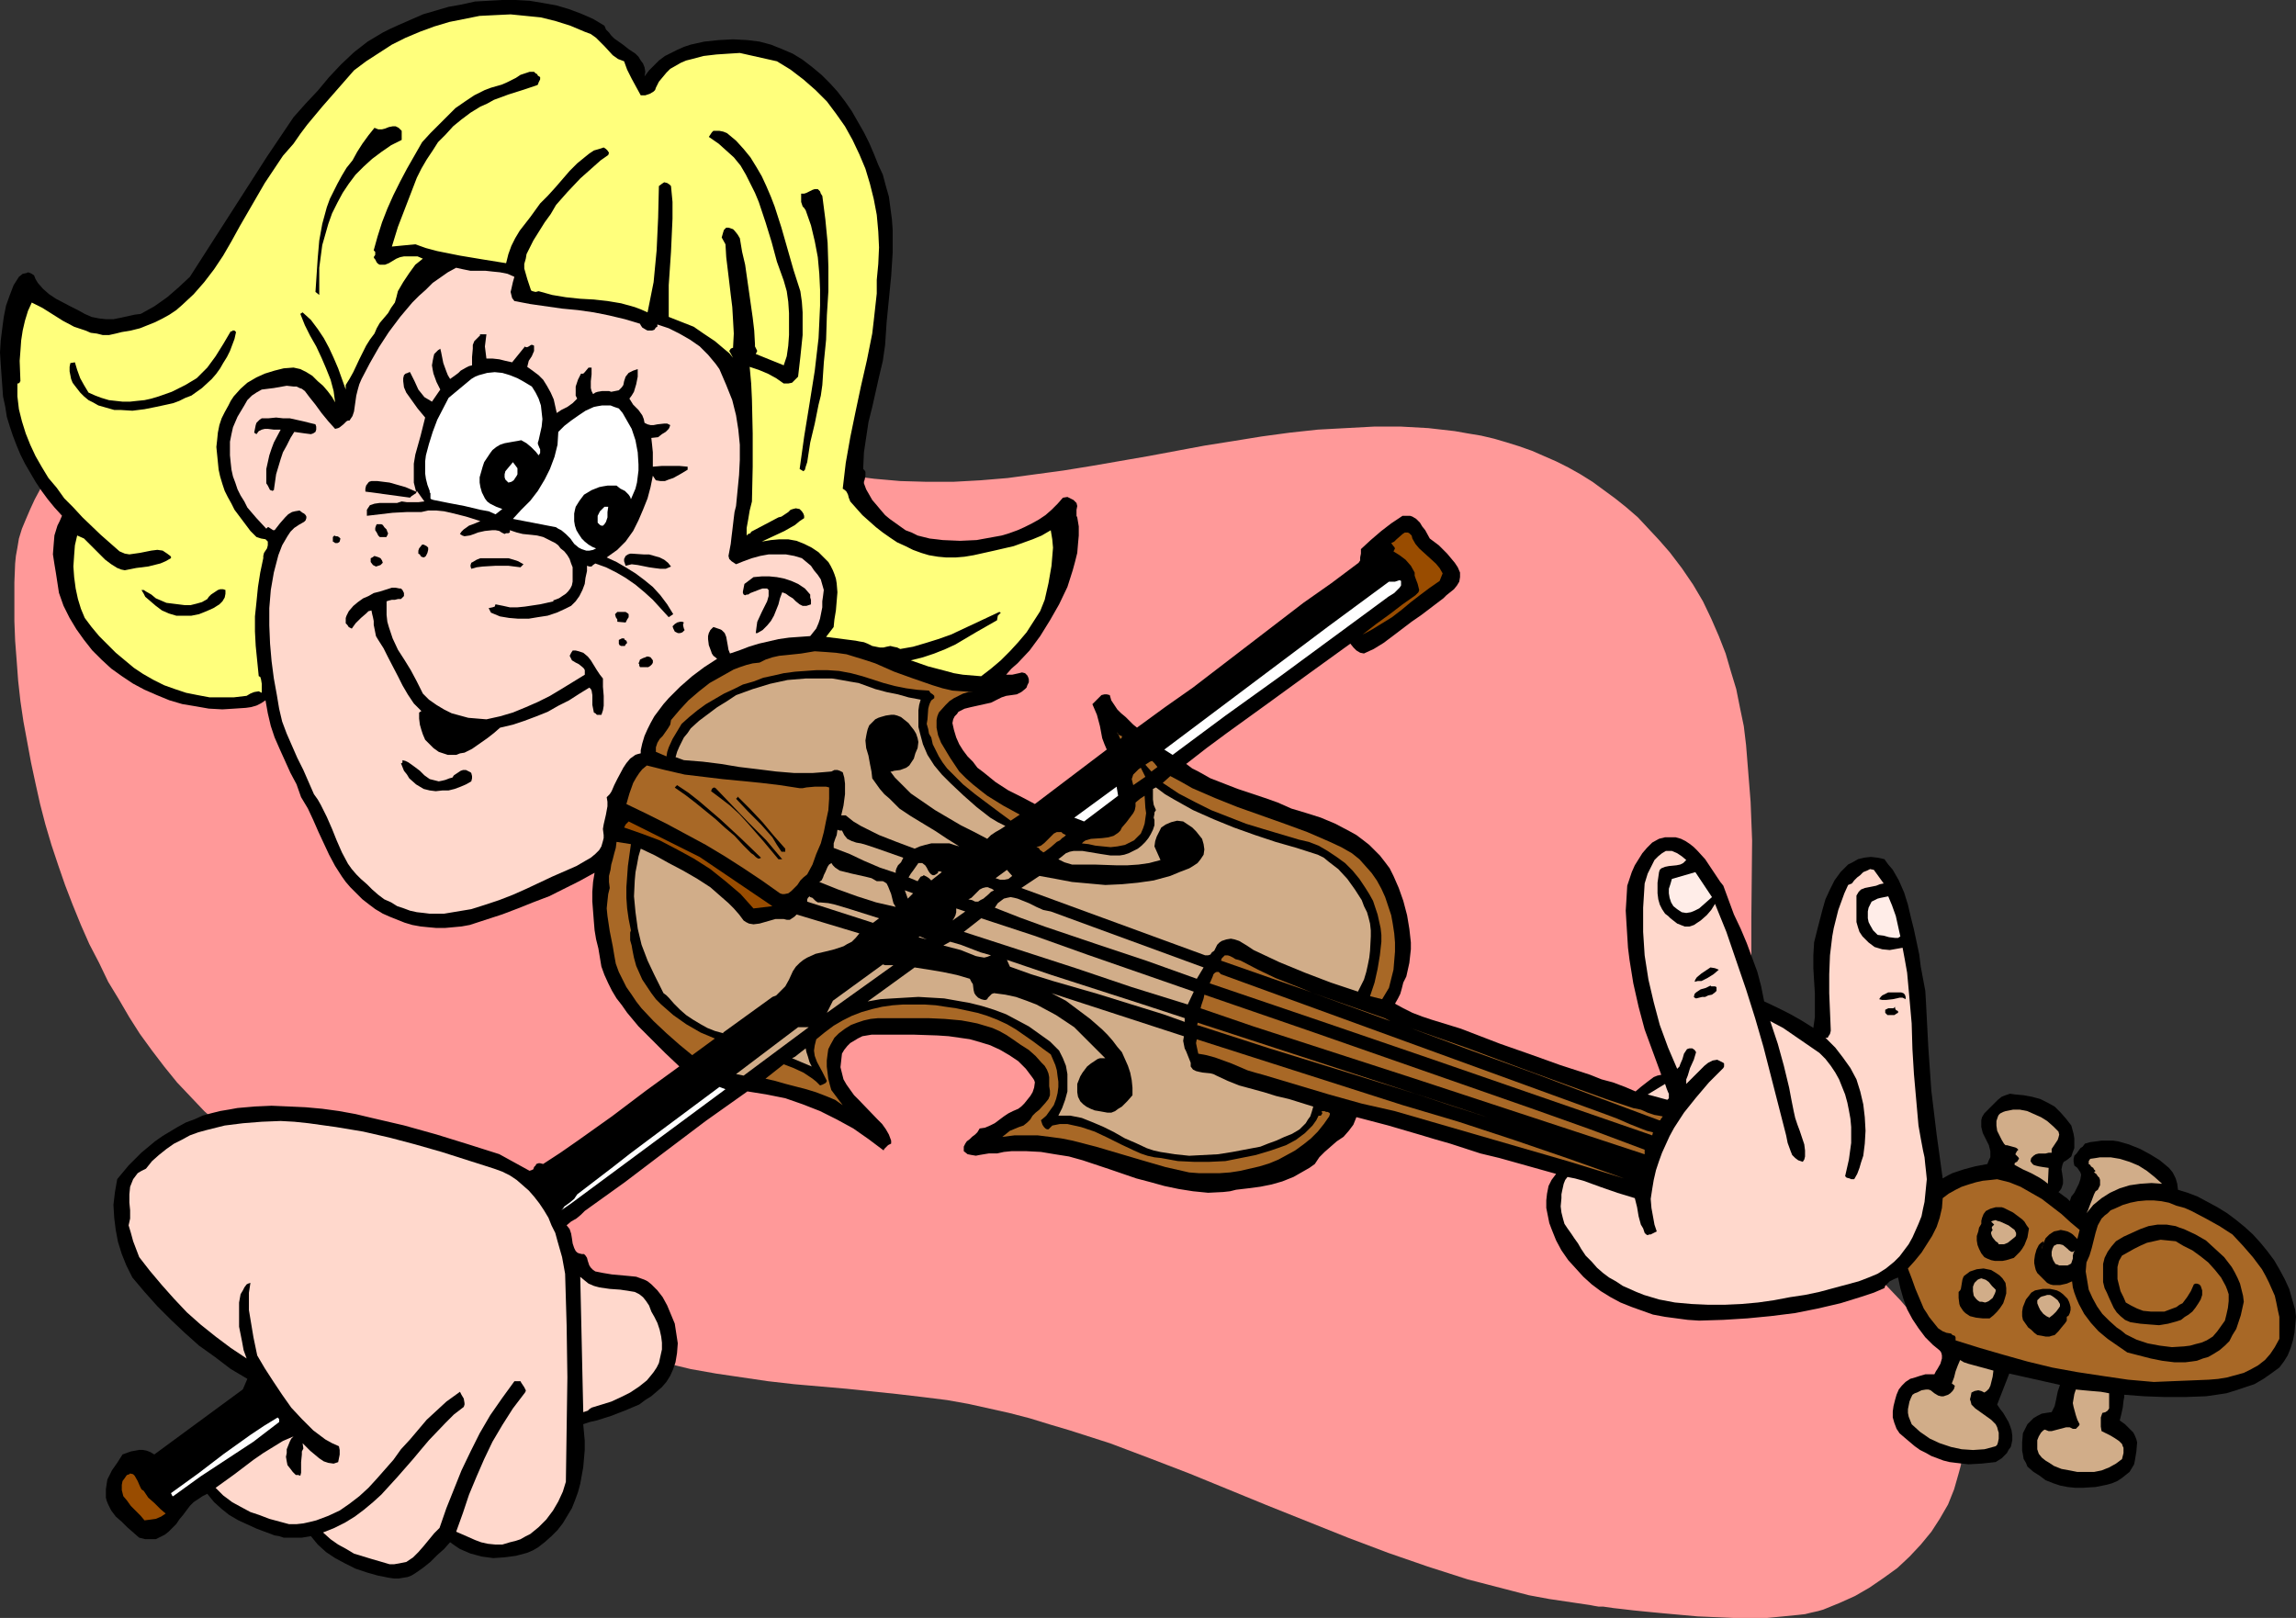 <?xml version="1.0" encoding="UTF-8" standalone="no"?>
<svg
   version="1.0"
   width="129.766mm"
   height="91.456mm"
   id="svg100"
   sodipodi:docname="Violinist 13.wmf"
   xmlns:inkscape="http://www.inkscape.org/namespaces/inkscape"
   xmlns:sodipodi="http://sodipodi.sourceforge.net/DTD/sodipodi-0.dtd"
   xmlns="http://www.w3.org/2000/svg"
   xmlns:svg="http://www.w3.org/2000/svg">
  <rect width="100%" height="100%" fill="#333333" stroke="none"/>
  <sodipodi:namedview
     id="namedview100"
     pagecolor="#ffffff"
     bordercolor="#000000"
     borderopacity="0.25"
     inkscape:showpageshadow="2"
     inkscape:pageopacity="0.0"
     inkscape:pagecheckerboard="0"
     inkscape:deskcolor="#d1d1d1"
     inkscape:document-units="mm" />
  <defs
     id="defs1">
    <pattern
       id="WMFhbasepattern"
       patternUnits="userSpaceOnUse"
       width="6"
       height="6"
       x="0"
       y="0" />
  </defs>
  <path
     style="fill:#ff9999;fill-opacity:1;fill-rule:evenodd;stroke:none"
     d="m 53.005,245.307 -3.232,-2.586 -3.07,-2.586 -3.07,-2.747 -2.909,-3.07 -2.909,-3.07 -2.747,-3.394 -2.586,-3.394 -2.586,-3.555 -2.262,-3.555 -2.262,-3.878 -2.262,-3.717 -1.939,-4.04 -2.101,-4.04 -1.778,-4.04 -1.778,-4.363 -1.616,-4.202 -1.454,-4.202 -1.454,-4.363 -1.293,-4.363 -1.131,-4.363 -0.97,-4.363 -0.97,-4.525 -0.808,-4.363 -0.808,-4.363 -0.646,-4.363 -0.485,-4.363 -0.323,-4.363 -0.323,-4.202 -0.162,-4.202 v -4.202 -4.04 l 0.162,-4.04 0.162,-1.616 0.323,-1.778 0.323,-1.939 0.646,-2.101 0.808,-1.939 0.97,-2.262 0.97,-2.101 1.131,-2.101 1.131,-2.101 1.454,-1.939 1.293,-1.939 1.454,-1.616 1.616,-1.616 1.454,-1.454 1.616,-1.131 1.616,-0.97 2.101,-1.293 2.424,-1.131 2.424,-0.97 2.586,-0.97 2.586,-0.808 2.747,-0.97 2.747,-0.646 2.909,-0.646 5.979,-1.131 6.302,-0.97 6.302,-0.485 6.464,-0.485 6.626,-0.162 6.464,-0.162 6.464,0.162 6.302,0.323 6.141,0.323 5.979,0.485 5.656,0.485 2.586,0.323 2.586,0.323 4.202,0.485 3.878,0.808 4.04,0.646 4.04,0.97 7.595,2.101 7.595,2.424 15.19,5.01 7.434,2.424 7.595,1.939 2.586,0.646 2.747,0.646 2.747,0.485 2.586,0.323 5.494,0.485 5.656,0.162 h 5.656 l 5.818,-0.323 5.818,-0.485 5.979,-0.808 5.979,-0.808 5.979,-0.97 12.12,-2.101 12.12,-2.262 6.141,-0.97 5.979,-0.97 5.979,-0.808 5.979,-0.646 5.979,-0.323 5.979,-0.323 h 5.818 l 5.818,0.323 5.656,0.646 2.747,0.485 2.909,0.485 2.747,0.646 2.747,0.808 2.586,0.808 2.747,0.97 2.586,1.131 2.586,1.131 2.586,1.293 2.586,1.454 2.586,1.616 2.424,1.778 2.424,1.778 2.424,1.939 2.424,2.101 2.262,2.424 2.262,2.424 2.262,2.586 2.586,3.394 2.424,3.555 2.101,3.555 1.778,3.717 1.616,3.717 1.454,3.717 1.131,3.878 1.131,3.717 0.808,4.04 0.808,3.878 0.485,4.04 0.323,4.04 0.323,4.04 0.323,4.04 0.323,8.242 -0.162,16.483 v 8.08 l 0.162,8.242 0.323,7.918 0.323,4.04 0.485,3.878 0.485,4.04 0.808,3.717 0.808,3.878 0.97,3.717 0.646,1.939 0.808,1.939 0.808,1.939 0.97,1.778 2.424,3.555 2.586,3.394 2.909,3.394 3.232,3.232 6.464,6.464 3.394,3.232 3.232,3.394 2.909,3.394 2.909,3.394 1.293,1.778 2.262,3.717 0.97,1.778 0.808,2.101 0.808,1.939 0.646,2.101 0.485,2.101 0.162,1.939 0.162,1.939 0.162,1.939 v 1.778 l -0.162,1.939 -0.323,1.778 -0.162,1.616 -0.485,1.778 -0.97,3.394 -1.293,3.232 -1.778,3.07 -1.778,2.747 -2.262,2.747 -2.424,2.586 -2.586,2.424 -2.909,2.101 -3.07,2.101 -3.07,1.778 -3.232,1.454 -3.555,1.454 -1.131,0.323 -1.454,0.323 -1.293,0.323 -1.454,0.162 -3.232,0.323 -3.394,0.323 h -3.555 -3.717 l -7.595,-0.323 -3.555,-0.323 -3.555,-0.323 -3.394,-0.323 -3.232,-0.323 -2.747,-0.323 -1.454,-0.162 -1.131,-0.162 -1.131,-0.162 h -0.97 l -0.97,-0.162 -0.808,-0.162 -4.363,-0.646 -4.363,-0.646 -4.363,-0.808 -4.363,-1.131 -4.363,-1.131 -4.363,-1.131 -8.565,-2.747 -8.403,-2.909 -8.565,-3.232 -16.968,-6.787 -16.968,-6.949 -8.403,-3.232 -8.565,-3.232 -8.565,-2.747 -4.363,-1.293 -4.202,-1.293 -4.363,-1.131 -4.363,-0.97 -4.363,-0.97 -4.525,-0.808 -5.171,-0.646 -5.494,-0.646 -10.827,-1.131 -11.15,-0.97 -5.656,-0.646 -5.494,-0.808 -5.494,-0.808 -5.494,-0.97 -5.333,-1.293 -5.333,-1.454 -5.171,-1.778 -2.586,-1.131 -2.424,-0.97 -4.848,-2.424 -2.424,-1.293 -2.262,-1.454 -6.949,-4.525 -7.11,-4.202 -7.11,-4.202 -7.272,-4.04 -7.272,-4.04 -7.434,-3.878 -7.434,-3.717 -7.595,-3.555 -1.778,-0.808 v -0.808 l -4.202,-1.778 z"
     id="path1" />
  <path
     style="fill:#000000;fill-opacity:1;fill-rule:evenodd;stroke:none"
     d="m 4.04,59.145 0.808,-0.646 0.808,-0.162 0.323,-0.162 0.485,0.162 0.323,0.162 0.485,0.323 0.323,0.808 0.485,0.808 1.131,1.293 1.293,1.131 1.454,0.97 3.07,1.616 1.616,0.808 1.454,0.808 1.454,0.646 1.616,0.323 1.454,0.162 h 1.616 l 1.616,-0.323 2.909,-0.646 1.293,-0.162 1.454,-0.808 1.454,-0.808 2.747,-1.939 2.424,-2.101 2.424,-2.262 5.494,-8.565 10.989,-17.129 5.656,-8.403 2.586,-2.909 2.586,-2.747 2.424,-2.909 2.586,-2.747 2.747,-2.586 1.454,-1.131 L 78.538,8.888 80.154,7.918 81.77,6.949 83.386,6.141 85.163,5.333 87.749,4.202 90.334,3.07 93.081,2.262 95.829,1.454 98.576,0.97 101.485,0.323 104.393,0.162 107.302,0 h 2.909 l 2.909,0.162 2.909,0.485 2.747,0.485 2.747,0.808 2.586,0.97 2.586,1.131 2.424,1.454 0.323,0.808 0.646,0.646 0.485,0.646 0.646,0.646 1.616,1.131 0.646,0.485 0.808,0.646 1.454,0.97 0.646,0.646 0.485,0.808 0.485,0.646 0.323,0.808 0.162,0.97 -0.162,0.97 0.97,-1.293 1.131,-1.131 0.97,-0.97 1.293,-0.97 1.293,-0.646 1.293,-0.646 1.454,-0.646 1.454,-0.485 2.909,-0.646 3.07,-0.323 3.07,-0.162 3.07,0.162 2.586,0.323 2.424,0.646 2.424,0.97 2.262,0.97 2.101,1.293 2.101,1.616 1.939,1.616 1.778,1.778 1.616,1.778 1.616,2.101 1.454,2.101 1.293,2.262 1.293,2.262 1.131,2.262 0.97,2.262 0.97,2.424 0.97,2.101 0.646,2.424 0.646,2.262 0.323,2.424 0.323,2.424 0.162,2.262 v 2.424 2.424 l -0.323,5.01 -0.97,9.858 -0.323,4.848 -0.485,3.394 -0.808,3.394 -1.454,6.464 -0.808,3.232 -0.485,3.232 -0.485,3.232 -0.162,3.555 0.323,0.323 0.162,0.323 v 0.808 l -0.162,0.808 -0.162,0.485 v 0.323 l 0.485,1.293 0.646,1.131 0.646,1.131 0.97,1.131 0.808,0.97 0.97,1.131 0.97,0.808 1.131,0.808 1.131,0.808 1.131,0.808 1.293,0.485 1.293,0.646 1.293,0.323 1.293,0.323 1.454,0.162 1.293,0.162 3.717,0.162 3.555,-0.162 3.555,-0.646 1.778,-0.323 1.616,-0.485 1.778,-0.646 1.454,-0.646 1.616,-0.808 1.454,-0.808 1.454,-0.97 1.293,-1.131 1.293,-1.293 1.131,-1.293 0.97,-0.162 0.646,0.323 0.646,0.323 0.646,0.646 0.162,0.646 -0.162,0.808 v 0.808 0.485 l 0.162,0.323 0.323,1.939 v 1.939 l -0.162,1.778 -0.162,1.939 -0.485,1.939 -0.485,1.778 -1.131,3.555 -1.778,3.717 -1.939,3.394 -2.101,3.394 -2.262,3.07 -2.586,2.747 -1.293,1.131 -1.131,1.293 h 0.646 0.646 l 1.454,-0.323 0.646,-0.162 0.646,0.162 0.485,0.485 0.162,0.323 0.162,0.485 v 0.646 l -0.323,0.646 -0.162,0.485 -0.323,0.323 -0.808,0.646 -0.97,0.485 -2.262,0.323 -0.97,0.323 -0.97,0.485 -1.293,0.646 -1.454,0.323 -1.454,0.323 -1.454,0.323 -1.293,0.323 -1.293,0.646 -0.323,0.485 -0.485,0.485 -0.323,0.646 -0.162,0.808 0.323,1.454 0.485,1.616 0.646,1.454 0.808,1.293 0.97,1.293 1.131,1.131 0.97,1.293 1.293,0.97 2.586,2.101 2.747,1.778 2.909,1.454 2.747,1.454 15.352,-11.635 v 0 l -0.485,-1.131 -0.485,-1.293 -0.485,-2.586 -0.646,-2.424 -0.485,-1.131 -0.485,-1.131 0.808,-0.808 0.808,-0.808 0.323,-0.323 0.646,-0.162 h 0.485 l 0.646,0.162 0.323,1.131 0.646,0.97 0.646,0.97 0.808,0.808 0.97,0.808 0.808,0.808 0.808,0.808 0.808,0.646 5.979,-4.363 5.979,-4.202 11.797,-9.05 11.797,-9.05 5.979,-4.202 5.818,-4.363 0.323,-0.485 v -0.646 l 0.162,-0.808 v -0.97 l 2.101,-1.939 2.262,-1.939 2.101,-1.616 2.424,-1.616 h 0.646 0.485 0.485 l 0.485,0.162 0.808,0.485 0.808,0.808 0.485,0.808 0.646,0.808 0.97,1.778 1.939,1.454 1.778,1.778 1.616,1.939 0.646,0.97 0.485,1.131 v 0.97 l -0.162,0.97 -0.485,0.808 -0.646,0.808 -1.616,1.293 -0.646,0.646 -0.646,0.485 -4.04,3.07 -2.101,1.454 -4.04,3.07 -1.939,1.454 -2.101,1.293 -2.101,0.97 -0.808,-0.162 -0.808,-0.485 -0.646,-0.646 -0.646,-0.808 -8.726,6.302 -8.888,6.464 -8.726,6.302 -4.363,3.232 -4.363,3.394 1.293,0.97 1.293,0.646 2.586,1.454 2.909,1.131 2.909,1.131 2.909,0.97 2.909,0.97 2.747,0.97 2.909,1.293 3.232,0.97 3.07,0.97 3.07,1.293 3.07,1.616 1.454,0.808 1.293,0.97 1.454,1.131 1.131,1.131 1.131,1.131 1.131,1.454 0.97,1.293 0.808,1.616 1.131,2.586 0.97,2.747 0.808,3.07 0.485,2.909 0.323,2.909 v 1.454 l -0.162,1.454 -0.162,1.454 -0.323,1.454 -0.323,1.454 -0.646,1.293 -0.323,1.293 -0.323,1.131 -0.485,0.97 -0.646,1.131 1.778,0.97 1.939,0.97 2.101,0.808 1.939,0.646 2.101,0.646 2.101,0.646 2.101,0.646 2.101,0.808 6.302,2.424 6.464,2.262 6.302,2.262 6.464,2.101 2.424,0.97 2.424,0.646 2.586,0.97 2.262,0.97 1.131,-0.97 1.454,-1.131 1.293,-0.97 0.808,-0.323 0.808,-0.162 -1.778,-4.848 -1.778,-4.848 -1.293,-4.848 -1.131,-5.01 -0.808,-5.01 -0.323,-2.586 -0.162,-2.586 -0.162,-2.586 -0.162,-2.747 0.162,-2.586 0.162,-2.747 0.97,-2.909 0.646,-1.454 0.808,-1.293 0.808,-1.293 0.97,-1.131 1.131,-1.131 1.454,-0.808 1.293,-0.323 h 1.131 1.131 l 1.131,0.323 0.97,0.485 0.97,0.646 0.808,0.646 0.808,0.808 1.616,1.778 1.293,1.939 1.293,1.939 0.646,0.97 0.646,0.808 1.131,3.07 1.131,3.07 1.454,3.07 1.293,3.07 1.131,3.07 1.131,3.07 0.808,3.07 0.646,3.232 2.747,1.293 2.586,1.293 2.586,1.454 2.586,1.616 0.162,-1.131 0.162,-1.131 v -2.586 -2.586 l -0.162,-2.586 -0.162,-2.747 v -2.747 l 0.162,-2.747 0.323,-1.293 0.323,-1.293 1.131,-4.363 0.646,-2.262 0.97,-2.101 0.97,-1.939 1.293,-1.778 0.808,-0.808 0.808,-0.808 0.97,-0.485 1.131,-0.646 1.293,-0.323 1.454,-0.162 1.454,0.162 1.454,0.323 0.808,1.131 0.97,1.131 1.293,2.262 1.131,2.586 0.808,2.586 0.646,2.747 0.646,2.586 1.131,5.333 0.323,2.586 0.485,2.586 0.485,2.586 0.162,2.747 0.485,9.373 0.646,9.211 1.131,9.373 0.646,4.686 0.646,4.686 1.131,-0.646 0.97,-0.485 2.424,-0.808 2.424,-0.646 2.586,-0.485 0.323,-0.808 0.323,-0.646 v -0.646 -0.646 l -0.323,-1.293 -0.646,-1.293 -0.646,-1.293 -0.323,-1.293 v -0.646 -0.808 l 0.162,-0.646 0.485,-0.808 1.454,-1.454 1.454,-1.454 0.808,-0.646 0.808,-0.323 0.97,-0.323 1.131,0.162 1.778,0.162 1.778,0.323 1.778,0.485 1.616,0.808 1.454,0.808 1.293,1.293 1.131,1.293 1.131,1.454 0.485,1.778 0.162,0.97 v 1.131 0.97 l -0.323,0.808 -0.323,0.97 -0.808,0.646 -0.485,0.323 -0.323,0.162 -0.162,0.323 -0.162,0.485 -0.162,0.808 0.162,0.97 0.162,1.131 v 0.97 l -0.323,0.97 -0.323,0.485 -0.323,0.323 0.646,0.485 0.646,0.485 0.485,0.323 0.646,0.646 0.323,-0.97 0.646,-0.808 0.485,-0.97 0.485,-0.97 0.323,-0.97 0.162,-0.97 -0.162,-0.485 -0.323,-0.485 -0.323,-0.485 -0.646,-0.485 -0.162,-0.808 v -0.646 l 0.162,-0.646 0.485,-0.485 0.808,-1.131 0.485,-0.323 0.485,-0.646 1.131,-0.323 1.293,-0.162 1.131,-0.162 h 1.131 1.293 l 1.131,0.162 2.262,0.646 2.424,0.97 2.101,1.131 2.101,1.293 1.939,1.616 0.808,0.97 0.646,1.293 0.323,1.131 0.162,1.293 2.101,0.646 2.101,0.808 2.101,1.131 2.101,1.131 2.101,1.293 1.939,1.454 1.778,1.454 1.778,1.616 1.616,1.778 1.454,1.778 1.454,1.939 1.131,1.939 1.131,2.101 0.97,2.101 0.646,2.262 0.646,2.262 0.162,1.454 -0.162,1.616 -0.162,1.778 -0.323,1.616 -0.485,1.616 -0.646,1.616 -0.808,1.293 -0.97,1.293 -1.778,1.293 -1.616,1.131 -1.939,1.131 -1.939,0.646 -1.939,0.646 -2.101,0.646 -2.101,0.323 -2.262,0.323 -4.363,0.162 h -4.525 l -4.363,-0.162 -4.202,-0.323 v 0.485 l -0.162,0.808 -0.162,1.454 -0.323,1.454 -0.323,1.293 1.131,0.808 1.131,1.131 0.646,0.646 0.323,0.646 0.323,0.808 0.162,0.646 -0.162,1.939 -0.323,1.939 -0.162,0.808 -0.485,0.808 -0.485,0.808 -0.808,0.646 -0.808,0.646 -0.97,0.646 -1.131,0.485 -1.131,0.323 -2.424,0.485 -2.586,0.162 h -1.778 l -1.616,-0.162 -1.616,-0.323 -1.454,-0.485 -1.616,-0.646 -1.293,-0.97 -1.293,-0.808 -1.293,-1.131 -0.323,-0.808 -0.485,-0.808 -0.162,-0.97 -0.162,-0.808 v -1.778 l 0.162,-1.939 0.485,-0.97 0.485,-0.97 0.646,-0.646 0.646,-0.646 0.808,-0.485 0.97,-0.485 0.97,-0.162 1.131,-0.162 0.323,-0.646 0.323,-0.646 0.323,-1.454 0.162,-0.808 0.162,-0.808 0.485,-1.454 -10.827,-2.424 -2.586,6.626 0.646,0.97 0.646,0.808 1.131,1.939 0.323,0.808 0.323,0.97 0.162,1.131 v 0.97 l -0.162,0.808 -0.162,0.646 -0.485,0.646 -0.323,0.646 -1.131,1.131 -1.293,0.808 -2.909,0.323 -2.909,0.162 -2.747,-0.323 -1.293,-0.162 -1.293,-0.323 -1.293,-0.485 -1.293,-0.485 -1.131,-0.646 -1.293,-0.646 -1.131,-0.808 -2.101,-1.778 -1.131,-0.97 -0.646,-0.97 -0.485,-1.293 -0.323,-1.131 v -1.293 l 0.162,-1.131 0.323,-1.293 0.323,-1.131 0.485,-1.131 0.646,-0.808 0.808,-0.808 0.97,-0.646 1.131,-0.323 0.97,-0.323 1.131,-0.323 h 0.97 0.97 l 0.323,-0.646 0.323,-0.485 0.646,-1.131 0.323,-1.131 v -0.646 l -0.162,-0.808 -1.778,-1.454 -1.616,-1.616 -1.454,-1.939 -1.293,-1.939 -1.131,-2.101 -0.808,-2.262 -0.646,-2.262 -0.485,-2.262 -0.808,0.323 -0.97,0.485 -0.646,0.646 -0.323,0.323 -0.162,0.485 -2.262,0.97 -2.424,0.808 -4.686,1.454 -4.848,1.131 -4.848,0.97 -5.171,0.646 -5.01,0.485 -5.171,0.323 -5.171,0.162 -2.424,-0.162 -2.424,-0.323 -2.424,-0.323 -2.586,-0.485 -2.262,-0.808 -2.262,-0.808 -2.424,-0.97 -2.101,-1.131 -2.101,-1.293 -1.939,-1.454 -1.778,-1.616 -1.616,-1.778 -1.616,-1.778 -1.454,-2.101 -1.131,-2.101 -0.97,-2.424 -0.485,-1.293 -0.323,-1.616 -0.323,-1.616 v -1.616 l 0.162,-1.454 0.323,-1.616 0.646,-1.293 0.485,-0.646 0.485,-0.646 -4.04,-1.131 -8.08,-2.262 -4.04,-0.97 -6.464,-2.101 -3.394,-0.97 -3.232,-0.97 -6.626,-1.939 -6.787,-1.778 -0.323,0.808 -0.323,0.808 -0.97,1.293 -1.131,1.293 -1.454,0.97 -2.586,2.262 -1.131,1.131 -0.97,1.454 -1.131,0.808 -1.131,0.646 -2.262,1.293 -2.424,0.97 -2.262,0.646 -2.424,0.485 -2.424,0.323 -2.747,0.323 -1.293,0.323 -1.454,0.162 -3.232,0.162 -3.232,-0.323 -3.07,-0.485 -3.07,-0.646 -2.909,-0.808 -3.07,-0.808 -5.656,-1.939 -5.818,-1.939 -2.909,-0.808 -3.07,-0.485 -2.909,-0.485 -3.07,-0.162 h -3.232 l -1.616,0.162 -1.454,0.323 h -0.808 -0.97 l -0.97,0.162 -0.97,0.162 -0.808,0.162 -0.97,-0.162 -0.808,-0.162 -0.808,-0.646 v -0.97 l 0.323,-0.646 0.323,-0.485 0.646,-0.485 0.485,-0.485 0.646,-0.485 0.485,-0.485 0.485,-0.808 1.131,-0.162 1.131,-0.485 0.97,-0.485 1.939,-1.454 0.97,-0.646 0.97,-0.485 1.131,-0.485 0.646,-0.485 0.646,-0.646 1.293,-1.616 0.485,-0.808 0.323,-0.97 0.162,-1.131 -0.162,-0.485 -0.323,-0.485 -1.454,-1.939 -1.616,-1.616 -1.939,-1.293 -1.939,-1.131 -2.101,-0.97 -2.101,-0.646 -2.262,-0.646 -2.262,-0.323 -2.262,-0.323 -2.424,-0.162 -4.848,-0.162 h -4.686 -4.525 l -0.97,0.162 -0.97,0.162 -0.97,0.485 -0.808,0.485 -0.808,0.485 -0.646,0.646 -0.646,0.808 -0.485,0.808 -0.162,1.454 -0.162,1.454 0.323,1.293 0.323,1.293 0.646,1.131 0.808,1.131 0.808,1.131 0.97,0.97 4.04,4.202 0.97,0.97 0.808,1.131 0.646,1.131 0.485,1.293 v 0.323 0.323 l -0.646,0.323 -0.646,0.646 -0.162,0.162 -0.162,0.323 -3.232,-2.424 -3.232,-2.262 -3.555,-1.939 -3.555,-1.778 -3.717,-1.454 -3.717,-1.293 -4.04,-0.808 -4.04,-0.646 -8.888,6.302 -8.565,6.464 -8.726,6.626 -8.565,6.141 -0.808,0.808 -0.97,0.808 -1.131,0.646 -0.97,0.808 0.646,0.808 0.323,0.97 0.162,0.97 0.162,1.131 0.323,0.97 0.323,0.646 0.323,0.323 0.323,0.162 0.646,0.162 h 0.485 l 0.323,0.323 0.323,0.485 0.162,0.646 0.162,0.485 0.162,0.485 0.323,0.485 0.485,0.485 0.485,0.323 1.616,0.323 1.939,0.323 3.555,0.323 1.616,0.162 1.778,0.646 0.646,0.323 0.808,0.646 0.646,0.646 0.646,0.646 1.131,1.454 0.97,1.778 0.808,1.939 0.808,1.939 0.323,2.101 0.323,2.101 -0.162,2.101 -0.323,1.939 -0.485,1.454 -0.646,1.454 -0.808,1.293 -0.97,1.131 -1.131,0.97 -1.131,0.97 -1.293,0.808 -1.293,0.97 -3.07,1.293 -2.909,1.131 -3.07,0.97 -1.454,0.323 -1.454,0.485 0.162,1.778 0.162,1.778 v 1.939 l -0.323,3.717 -0.323,1.778 -0.323,1.778 -0.485,1.778 -0.646,1.778 -0.646,1.616 -0.97,1.616 -0.97,1.616 -1.131,1.454 -1.293,1.293 -1.454,1.293 -1.454,1.131 -1.131,0.646 -1.131,0.485 -2.424,0.646 -2.424,0.323 -2.424,0.162 -2.424,-0.323 -2.424,-0.646 -1.131,-0.485 -1.131,-0.485 -0.97,-0.646 -1.131,-0.808 -1.293,1.454 -1.454,1.293 -1.454,1.454 -1.616,1.293 -1.616,1.131 -0.808,0.485 -0.808,0.323 -0.97,0.162 -0.97,0.162 h -0.97 l -1.131,-0.162 -2.424,-0.485 -2.262,-0.646 -2.424,-0.808 -2.262,-1.131 -2.101,-1.131 -1.939,-1.293 -1.778,-1.616 -1.454,-1.778 -1.939,0.323 h -1.939 -1.939 l -0.97,-0.323 -0.97,-0.162 -3.878,-1.454 -3.878,-1.778 -1.939,-1.131 -1.616,-1.293 -1.616,-1.454 -1.454,-1.778 -0.97,0.485 -0.97,0.646 -0.97,0.646 -0.808,0.808 -1.454,1.939 -0.808,0.97 -0.646,0.97 -0.808,0.808 -0.808,0.808 -0.808,0.646 -0.97,0.485 -0.97,0.485 h -0.97 -1.293 l -1.293,-0.323 -2.586,-2.262 -1.131,-1.131 -1.293,-1.131 -0.97,-1.293 -0.646,-1.293 -0.323,-0.808 -0.162,-0.646 v -0.97 -0.808 l 0.162,-1.131 0.162,-0.97 0.485,-0.97 0.485,-0.97 1.131,-1.616 1.131,-1.778 1.778,-0.646 1.778,-0.323 h 0.808 l 0.808,0.162 0.808,0.323 0.808,0.485 18.907,-13.898 0.97,-2.262 -3.555,-2.101 -3.394,-2.586 -3.394,-2.424 -3.07,-2.747 -2.909,-2.747 -2.909,-2.909 -2.747,-3.07 -2.586,-3.07 -1.293,-2.586 -0.97,-2.424 -0.808,-2.586 -0.485,-2.586 -0.323,-2.586 -0.162,-2.747 0.323,-2.747 0.485,-2.747 2.424,-2.909 2.747,-2.747 2.909,-2.424 1.616,-1.131 1.616,-0.97 1.616,-0.97 1.778,-0.97 1.778,-0.646 1.778,-0.808 1.778,-0.485 1.939,-0.485 1.939,-0.323 1.778,-0.323 3.717,-0.323 3.555,-0.162 3.717,0.162 3.555,0.162 3.555,0.323 3.555,0.485 3.555,0.646 3.394,0.808 6.949,1.616 6.949,1.939 6.787,2.101 6.626,2.101 6.464,3.555 0.485,-0.162 0.323,-0.162 0.162,-0.485 0.323,-0.323 0.162,-0.323 0.485,-0.162 h 0.323 l 0.646,0.162 3.717,-2.424 3.717,-2.586 7.272,-5.171 7.272,-5.494 7.11,-5.171 -3.07,-2.909 -2.909,-2.909 -2.747,-2.747 -2.424,-2.909 -1.131,-1.616 -1.131,-1.454 -0.97,-1.616 -0.808,-1.616 -0.808,-1.778 -0.646,-1.778 -0.323,-1.939 -0.323,-1.939 -0.485,-1.939 -0.323,-1.939 -0.162,-1.939 -0.162,-2.101 -0.162,-2.101 v -2.101 l 0.162,-2.101 0.323,-1.939 -3.232,1.778 -3.232,1.616 -3.232,1.616 -3.394,1.293 -3.232,1.293 -3.394,1.293 -6.949,2.262 -1.778,0.323 -1.778,0.162 -1.778,0.162 h -1.778 l -1.778,-0.162 -1.616,-0.162 -1.778,-0.323 -1.616,-0.485 -1.616,-0.646 -1.616,-0.646 -1.454,-0.646 -1.616,-0.97 -1.293,-0.97 -1.454,-1.131 -1.293,-1.293 -1.293,-1.293 -0.97,-1.131 -0.808,-1.131 -1.454,-2.262 -1.293,-2.424 -1.131,-2.424 -1.131,-2.424 -1.131,-2.586 -1.131,-2.424 -1.454,-2.424 -0.97,-2.747 -1.293,-2.424 -2.262,-5.01 -1.131,-2.586 -0.808,-2.424 -0.646,-2.747 -0.485,-2.747 -0.97,0.646 -0.97,0.485 -1.131,0.323 -1.131,0.162 -2.424,0.162 -2.586,0.162 -2.909,-0.162 -2.747,-0.485 -2.909,-0.485 -2.747,-0.808 -2.747,-1.131 -2.586,-1.131 -2.424,-1.293 -2.424,-1.616 -2.262,-1.616 -2.101,-1.939 -1.939,-1.939 -1.778,-2.262 -1.616,-2.262 -1.454,-2.424 -1.293,-2.586 -0.97,-2.747 -0.646,-4.202 -0.323,-1.939 -0.323,-2.101 0.162,-2.101 0.162,-1.939 0.646,-2.101 0.485,-0.97 0.485,-1.131 -1.616,-1.778 -1.454,-1.778 L 8.888,104.878 7.595,102.939 6.464,100.999 5.333,99.06 4.363,97.121 3.555,95.182 2.747,93.081 2.101,91.142 1.454,89.041 1.131,86.94 0.646,84.678 0.485,82.415 0.323,80.153 0.162,77.891 0,75.305 0.162,72.72 0.485,70.134 0.808,67.71 1.293,65.286 2.101,63.024 2.909,60.923 Z"
     id="path2" />
  <path
     style="fill:#ffff7c;fill-opacity:1;fill-rule:evenodd;stroke:none"
     d="m 3.717,81.931 h 0.162 l 0.323,-0.162 v -0.162 l 0.162,-0.162 -0.162,-4.363 0.162,-2.101 0.162,-2.262 0.323,-2.101 0.485,-2.101 0.646,-2.101 0.808,-1.778 2.262,1.131 4.363,2.747 2.424,1.293 2.424,0.808 1.131,0.485 1.293,0.162 1.293,0.323 h 1.293 l 1.454,-0.323 1.293,-0.323 1.939,-0.323 1.939,-0.485 1.616,-0.646 1.616,-0.646 1.616,-0.808 1.454,-0.808 1.454,-0.97 1.293,-1.131 2.424,-2.262 2.262,-2.586 2.101,-2.747 1.939,-2.909 1.778,-3.07 1.778,-3.232 3.555,-6.141 1.778,-3.07 1.939,-2.909 1.939,-2.909 2.262,-2.586 1.454,-2.101 1.454,-1.939 3.232,-3.878 3.394,-3.878 3.394,-3.878 2.586,-1.939 2.747,-1.778 2.747,-1.778 2.909,-1.454 3.07,-1.293 3.07,-1.131 3.232,-0.97 3.232,-0.646 3.232,-0.646 3.232,-0.162 3.394,-0.162 3.232,0.323 3.232,0.323 3.232,0.808 3.07,0.97 3.07,1.293 1.293,0.485 1.131,0.808 0.808,0.808 0.97,0.97 1.778,1.939 1.131,0.808 1.293,0.485 0.646,1.778 0.97,1.939 0.97,1.778 0.97,1.778 h 0.97 l 0.97,-0.323 0.808,-0.485 0.323,-0.323 0.162,-0.485 0.646,-1.293 0.808,-0.97 0.808,-0.97 0.808,-0.808 1.131,-0.646 1.131,-0.646 1.131,-0.485 1.293,-0.323 2.424,-0.646 2.747,-0.323 2.424,-0.162 2.586,-0.162 7.918,1.778 2.909,1.778 2.747,2.101 2.586,2.262 2.424,2.424 1.939,2.586 1.939,2.747 1.616,2.909 1.454,3.07 1.293,3.07 0.97,3.232 0.808,3.232 0.646,3.394 0.323,3.555 0.162,3.394 -0.162,3.555 -0.323,3.394 v 2.909 l -0.323,2.909 -0.323,2.909 -0.323,2.747 -1.131,5.656 -1.293,5.656 -1.131,5.333 -1.131,5.494 -0.97,5.494 -0.323,2.747 -0.323,2.747 0.485,0.323 0.323,0.323 0.323,0.646 0.162,0.646 0.323,0.808 2.586,2.909 1.454,1.293 1.454,1.293 1.454,1.131 1.616,1.131 1.454,0.97 1.778,0.808 1.616,0.808 1.778,0.646 1.616,0.485 1.939,0.323 1.778,0.162 h 1.939 l 1.939,-0.162 1.939,-0.323 4.363,-0.97 4.202,-0.97 4.04,-1.454 1.939,-0.808 1.939,-1.131 0.323,1.939 0.162,1.778 -0.162,1.939 -0.162,1.939 -0.646,3.717 -0.808,3.555 -0.97,2.424 -1.454,2.262 -1.454,2.262 -1.778,2.101 -1.778,1.939 -1.939,1.939 -2.101,1.778 -2.101,1.616 -1.939,-0.162 -1.939,-0.162 -1.939,-0.323 -1.778,-0.485 -3.717,-0.97 -3.717,-1.293 2.586,-0.646 2.424,-0.808 2.424,-0.97 2.101,-0.97 4.363,-2.586 4.525,-2.586 0.162,-0.97 0.323,-0.323 0.323,-0.323 -0.323,-0.162 -5.171,2.424 -5.171,2.424 -2.747,0.97 -2.586,0.808 -2.747,0.808 -2.747,0.485 -0.646,-0.323 -0.808,-0.162 -0.646,-0.162 -0.808,0.162 -0.646,0.162 h -0.808 l -0.808,-0.162 -0.808,-0.162 -0.97,-0.485 -0.808,-0.323 -0.97,-0.162 -0.808,-0.162 -6.302,-0.808 1.616,-2.101 0.162,-1.616 0.323,-1.939 0.162,-1.939 0.162,-1.939 -0.162,-1.939 -0.162,-0.97 -0.323,-0.97 -0.323,-0.808 -0.485,-0.97 -0.485,-0.808 -0.808,-0.808 -1.293,-1.293 -1.454,-0.97 -1.616,-0.808 -1.616,-0.646 -1.778,-0.323 h -1.939 l -1.778,0.162 -1.939,0.323 2.424,-1.131 2.424,-1.131 2.262,-1.293 0.97,-0.808 0.97,-0.646 v -0.485 l -0.162,-0.485 -0.323,-0.485 -0.485,-0.485 -0.808,-0.162 -0.646,0.162 -0.485,0.162 -0.485,0.485 -0.97,0.646 -0.485,0.323 -0.646,0.162 -5.818,3.07 -0.162,0.323 -0.485,0.162 -0.323,0.323 v 0.323 -1.939 l 0.323,-1.778 0.323,-1.939 0.485,-1.939 0.162,-7.434 v -7.11 l -0.162,-7.272 -0.162,-3.394 -0.323,-3.555 1.939,0.646 1.939,0.808 1.778,0.97 1.616,1.131 h 0.646 0.323 l 0.808,-0.162 0.646,-0.646 0.646,-0.646 0.485,-4.202 0.485,-4.686 v -2.424 -2.424 l -0.162,-2.262 -0.323,-2.262 -1.454,-4.525 -1.293,-4.525 -1.293,-4.525 -1.454,-4.525 -0.808,-2.101 -0.97,-2.262 -0.97,-2.101 -1.131,-1.939 -1.293,-2.101 -1.454,-1.778 -1.616,-1.778 -1.939,-1.616 -0.808,-0.323 -0.808,-0.162 h -0.808 -0.485 l -0.323,0.323 -0.646,0.97 2.101,1.454 1.616,1.454 1.616,1.454 1.454,1.778 1.131,1.939 0.97,1.939 0.97,1.939 0.808,1.939 1.454,4.363 1.293,4.202 1.131,4.202 1.454,4.04 0.646,2.262 0.323,2.262 0.162,2.424 v 2.262 2.424 l -0.162,2.262 -0.323,2.262 -0.646,1.939 -5.979,-2.424 0.162,-0.323 0.162,-0.323 -0.162,-0.323 -0.162,-0.323 -0.162,-0.323 v -0.485 l -0.162,-2.909 -0.323,-2.747 -0.808,-5.656 -0.808,-5.656 -0.646,-2.747 -0.485,-2.909 -0.485,-0.808 -0.646,-0.808 -0.323,-0.323 -0.485,-0.162 -0.485,-0.162 h -0.485 l -0.485,0.485 -0.162,0.485 -0.323,1.131 0.808,1.454 0.162,2.747 0.646,5.333 0.323,2.747 0.323,2.586 0.162,2.747 0.162,2.909 -0.162,3.07 h -0.162 l -0.323,0.162 -0.323,0.485 0.808,1.454 -0.808,-0.97 -0.97,-0.808 -2.101,-1.778 -2.424,-1.616 -2.101,-1.454 -5.333,-2.101 v -3.394 -3.394 l 0.485,-7.11 0.323,-7.11 v -3.555 l -0.323,-3.394 -0.323,-0.323 -0.485,-0.323 -0.646,-0.162 -0.485,0.323 -0.646,0.485 -0.162,6.787 -0.323,6.949 -0.323,3.394 -0.323,3.394 -0.646,3.232 -0.646,3.232 -1.454,-0.646 -1.293,-0.485 -2.909,-0.808 -2.909,-0.485 -2.909,-0.323 -2.909,-0.162 -3.07,-0.323 -2.909,-0.485 -2.909,-0.808 -0.646,0.162 -0.646,-0.162 -0.323,-0.162 -0.162,-0.485 -0.323,-0.97 -0.323,-0.97 -0.323,-1.131 -0.323,-1.131 v -0.97 l 0.323,-1.131 0.162,-0.97 0.485,-0.97 0.97,-1.939 2.424,-3.878 1.293,-1.778 1.131,-1.939 2.424,-2.747 2.747,-2.909 2.909,-2.586 1.454,-1.293 1.616,-1.131 0.162,-0.485 -0.323,-0.485 -0.323,-0.323 -0.485,-0.323 -0.97,0.323 -1.131,0.323 -0.97,0.646 -0.808,0.646 -1.778,1.454 -1.616,1.616 -3.07,3.555 -1.616,1.778 -1.616,1.616 -2.101,2.909 -2.262,2.909 -0.97,1.616 -0.808,1.616 -0.646,1.778 -0.485,1.939 -5.01,-0.808 -4.848,-0.808 -2.424,-0.485 -2.424,-0.485 -2.424,-0.646 -2.262,-0.808 -5.01,0.485 1.293,-4.202 1.616,-4.202 1.616,-4.202 0.808,-2.101 0.97,-1.939 1.131,-1.939 1.293,-1.939 1.131,-1.778 1.616,-1.616 1.616,-1.778 1.778,-1.454 1.939,-1.454 2.101,-1.293 1.454,-0.646 1.454,-0.808 3.07,-1.131 3.07,-0.97 2.909,-0.97 0.323,-0.162 0.162,-0.485 0.162,-0.323 0.162,-0.323 v -0.485 l -0.485,-0.323 -0.162,-0.323 -0.323,-0.162 -0.323,-0.323 h -0.97 l -0.97,0.323 -0.97,0.323 -0.97,0.646 -1.939,0.97 -1.131,0.485 -1.131,0.323 -1.131,0.323 -1.293,0.485 -2.262,1.131 -1.939,1.293 -2.101,1.454 -1.778,1.778 -1.778,1.778 -1.778,1.778 -1.778,1.939 -3.232,5.656 -1.454,2.747 -1.454,2.909 -1.293,2.909 -1.131,2.909 -0.97,3.07 -0.808,2.909 0.323,0.323 v 0.162 0.485 l -0.323,0.485 0.162,0.323 0.162,0.162 0.323,0.646 0.323,0.323 0.323,0.162 h 0.323 0.808 l 0.808,-0.323 0.808,-0.485 0.808,-0.485 0.808,-0.323 0.808,-0.162 h 0.97 0.97 0.97 l 1.131,0.485 -0.808,0.646 -0.808,0.646 -1.293,1.778 -1.293,1.939 -1.131,1.939 -0.323,1.293 -0.323,1.131 -0.808,1.131 -0.646,1.131 -1.778,2.101 -0.646,1.131 -0.485,1.131 -0.97,1.293 -0.808,1.293 -1.454,2.909 -1.293,2.747 -0.808,1.454 -0.808,1.293 v 0.97 l -1.616,-4.525 -0.97,-2.262 -0.97,-2.101 -1.131,-2.101 -1.293,-1.939 -1.454,-1.939 -1.778,-1.616 -0.485,0.323 0.97,2.424 1.131,2.262 1.293,2.262 1.131,2.424 0.97,2.262 0.97,2.424 0.646,2.424 0.323,2.424 -0.646,-1.131 -0.97,-1.293 -0.97,-1.131 -1.131,-0.97 -1.131,-1.131 -1.293,-0.808 -1.293,-0.646 -1.454,-0.323 -2.101,0.162 -1.939,0.485 -2.101,0.646 -1.778,0.808 -1.939,1.131 -1.454,1.293 -1.454,1.616 -0.646,0.97 -0.485,0.97 -0.808,1.454 -0.646,1.293 -0.485,1.454 -0.323,1.616 -0.162,1.616 -0.162,1.454 0.162,1.616 0.162,1.616 0.162,1.616 0.323,1.454 0.485,1.616 0.485,1.454 0.646,1.293 0.808,1.454 0.646,1.293 0.97,1.293 2.424,3.232 0.646,0.646 0.646,0.646 0.97,0.323 0.97,0.162 0.485,0.485 v 0.323 0.485 l -0.162,0.646 -0.646,0.97 -0.162,0.646 v 0.485 l -0.646,3.07 -0.485,3.07 -0.323,3.232 -0.323,3.07 v 3.232 l 0.162,3.07 0.323,3.232 0.323,3.232 0.323,0.162 0.162,0.485 0.162,0.97 v 0.97 0.97 l -0.323,-0.162 -0.323,-0.162 -0.97,0.162 -0.808,0.323 -0.808,0.485 -2.747,0.323 h -2.586 -2.586 l -2.586,-0.485 -2.424,-0.485 -2.424,-0.808 -2.262,-0.808 -2.262,-1.131 -2.262,-1.293 -1.939,-1.293 -1.939,-1.616 -1.939,-1.616 -1.778,-1.778 -1.778,-1.778 -1.616,-1.939 -1.454,-1.939 -0.808,-1.939 -0.646,-2.101 -0.485,-2.262 -0.323,-2.424 -0.162,-2.262 0.162,-2.424 0.162,-2.101 0.485,-2.101 1.454,0.646 1.131,1.131 1.131,1.131 1.131,1.131 1.131,1.131 1.293,0.97 1.293,0.808 0.808,0.323 0.808,0.162 2.424,-0.485 2.586,-0.323 2.586,-0.646 1.131,-0.485 1.131,-0.646 v -0.323 l -0.162,-0.162 -0.646,-0.485 -0.485,-0.323 -0.485,-0.323 -1.131,-0.162 -1.293,0.162 -2.424,0.485 -1.131,0.162 -1.131,0.162 -0.97,-0.162 -1.131,-0.485 -4.04,-3.555 -3.878,-3.717 -1.939,-2.101 -1.939,-1.939 -1.616,-2.262 -1.778,-2.101 L 8.888,99.707 7.595,97.444 6.464,95.02 5.494,92.596 4.686,90.011 4.04,87.425 3.717,84.678 Z"
     id="path3" />
  <path
     style="fill:#000000;fill-opacity:1;fill-rule:evenodd;stroke:none"
     d="m 15.029,77.568 0.97,-0.162 0.485,1.616 0.646,1.778 0.808,1.454 0.485,0.808 0.485,0.808 1.454,0.646 1.293,0.485 1.616,0.485 1.454,0.162 1.454,0.162 h 1.616 l 1.454,-0.162 1.616,-0.162 1.454,-0.323 1.616,-0.485 2.747,-0.97 2.909,-1.454 2.424,-1.454 1.131,-1.131 1.131,-1.131 1.778,-2.424 1.616,-2.586 1.616,-2.747 h 0.323 v -0.162 h 0.485 l 0.162,0.162 0.162,0.162 -0.323,1.454 -0.485,1.293 -0.485,1.293 -0.646,1.293 -0.808,1.293 -0.646,1.131 -0.808,1.131 -0.97,1.131 -2.101,1.939 -1.131,0.808 -1.131,0.808 -1.293,0.485 -1.293,0.646 -1.293,0.485 -1.454,0.323 -2.262,0.485 -2.424,0.485 -2.586,0.323 -2.586,-0.162 h -1.293 l -1.131,-0.323 -1.131,-0.323 -1.131,-0.323 -1.131,-0.646 -0.97,-0.485 -0.97,-0.808 -0.808,-0.808 -1.131,-1.454 -0.485,-0.646 -0.323,-0.808 -0.162,-0.808 -0.162,-0.808 v -0.97 z"
     id="path4" />
  <path
     style="fill:#994c00;fill-opacity:1;fill-rule:evenodd;stroke:none"
     d="m 27.795,314.795 0.646,0.162 0.323,0.323 0.646,1.131 0.485,1.131 0.323,0.646 0.485,0.323 0.97,1.454 1.293,1.131 1.293,1.293 1.131,0.97 -0.97,0.646 -1.131,0.485 -1.131,0.162 -1.293,0.162 -0.808,-0.97 -2.101,-2.101 -0.808,-1.131 -0.808,-0.97 -0.162,-0.646 -0.162,-0.646 v -0.485 -0.646 l 0.162,-0.808 0.485,-0.646 0.323,-0.485 0.162,-0.162 0.485,-0.162 z"
     id="path5" />
  <path
     style="fill:#ffd8cc;fill-opacity:1;fill-rule:evenodd;stroke:none"
     d="m 31.189,249.67 1.293,-1.616 1.454,-1.293 1.616,-1.293 1.616,-1.131 1.616,-0.808 1.778,-0.97 1.778,-0.646 1.778,-0.485 1.939,-0.485 1.939,-0.485 3.878,-0.485 4.04,-0.323 4.04,-0.162 2.909,0.162 3.07,0.323 5.818,0.808 5.818,0.97 5.656,1.293 5.494,1.454 5.656,1.616 11.15,3.555 1.778,0.646 1.616,0.808 1.454,0.97 1.293,1.131 1.293,1.131 1.131,1.293 1.131,1.454 0.97,1.454 0.97,1.616 0.646,1.616 0.808,1.616 0.485,1.778 0.97,3.394 0.646,3.555 0.323,10.989 0.162,11.15 -0.162,11.15 -0.162,11.15 -0.646,2.101 -0.97,2.101 -1.131,1.939 -1.454,1.939 -1.616,1.616 -1.778,1.454 -0.97,0.485 -1.131,0.646 -0.97,0.323 -1.293,0.323 -1.616,0.485 h -1.454 l -1.616,-0.162 -1.454,-0.323 -1.293,-0.485 -1.454,-0.646 -2.586,-1.131 1.454,-4.04 1.293,-3.878 1.616,-3.878 1.616,-3.717 1.778,-3.717 2.101,-3.555 2.262,-3.555 2.586,-3.394 0.162,-0.323 v -0.162 l -0.323,-0.646 -0.646,-0.97 -0.162,-0.323 h -0.485 -0.808 l -2.586,3.555 -2.586,3.717 -2.262,3.878 -1.939,3.878 -1.939,4.04 -1.616,4.04 -1.616,4.04 -1.454,4.202 -1.131,1.131 -2.262,2.747 -1.131,1.293 -1.131,1.131 -1.454,0.97 -0.808,0.162 -0.808,0.162 -0.97,0.162 h -0.97 l -3.878,-1.131 -3.717,-1.131 -1.616,-0.97 -1.778,-0.97 -1.616,-1.131 -1.616,-1.454 2.424,-0.97 2.262,-1.131 2.101,-1.293 1.939,-1.454 1.939,-1.616 1.778,-1.616 3.394,-3.717 3.394,-3.878 1.616,-1.939 1.778,-2.101 3.555,-3.717 1.778,-1.778 2.101,-1.616 0.162,-0.485 v -0.323 l -0.162,-0.97 -0.485,-0.808 -0.323,-0.646 -2.909,2.101 v 0 l -2.101,1.939 -2.101,1.939 -1.778,2.101 -1.778,2.101 -1.939,2.101 -1.616,2.262 -3.555,4.04 -1.778,1.939 -1.939,1.778 -2.101,1.616 -2.101,1.454 -2.424,1.131 -2.586,0.97 -1.293,0.323 -1.454,0.323 -1.454,0.162 H 61.731 l -4.202,-1.131 -2.101,-0.808 -1.939,-0.646 -2.101,-1.131 -1.778,-0.97 -1.939,-1.454 -1.616,-1.616 4.04,-2.909 4.04,-3.07 2.101,-1.454 2.101,-1.293 2.101,-1.293 2.262,-0.97 -0.485,0.485 -0.323,0.646 -0.323,0.808 -0.323,0.808 v 0.808 l -0.162,0.808 0.162,0.97 0.162,0.808 0.646,0.808 0.485,0.646 0.646,0.646 h 0.485 l 0.485,0.162 0.162,-0.646 v -0.646 -1.616 l 0.162,-1.616 v -0.646 l 0.323,-0.646 -0.162,-1.131 0.808,0.808 0.808,0.808 1.939,1.616 0.97,0.646 0.97,0.323 1.131,0.162 0.485,-0.162 0.485,-0.162 0.162,-0.808 0.162,-0.808 v -0.97 l -0.162,-0.808 -1.454,-0.646 -1.454,-0.808 -1.293,-0.97 -1.293,-0.97 -2.424,-2.424 -2.262,-2.424 -1.939,-2.747 -1.939,-2.909 -1.778,-2.747 -1.616,-2.747 -0.808,-3.878 -0.646,-3.878 -0.323,-1.939 v -1.778 -1.939 l 0.323,-2.101 -0.485,0.162 -0.323,0.162 -0.485,0.646 -0.323,0.646 -0.485,0.808 -0.323,1.778 v 1.778 1.616 1.778 l 0.323,1.616 0.323,1.616 0.323,1.778 0.646,1.778 -3.394,-2.262 -3.232,-2.424 -3.232,-2.586 -2.909,-2.586 -2.747,-2.909 -2.586,-2.909 -2.586,-3.07 -2.262,-2.909 -1.293,-3.394 -0.485,-1.778 -0.485,-1.616 0.323,-1.454 v -1.778 l -0.162,-1.616 v -1.778 l 0.162,-1.616 0.323,-0.808 0.323,-0.808 0.485,-0.646 0.485,-0.646 0.808,-0.485 z"
     id="path6" />
  <path
     style="fill:#000000;fill-opacity:1;fill-rule:evenodd;stroke:none"
     d="m 30.219,126.047 h 0.485 l 0.485,0.323 1.131,0.646 0.97,0.808 1.131,0.485 1.131,0.485 1.293,0.162 1.293,0.162 1.293,0.162 h 1.293 l 1.293,-0.323 1.131,-0.323 1.131,-0.646 0.323,-0.485 0.485,-0.485 0.97,-0.646 0.485,-0.323 0.485,-0.162 h 0.646 l 0.485,0.162 v 0.808 l -0.162,0.808 -0.485,0.808 -0.646,0.646 -1.293,0.808 -1.454,0.646 -1.616,0.646 -1.616,0.323 h -1.616 -1.616 l -1.616,-0.485 -1.454,-0.646 -1.293,-0.97 -1.131,-0.97 -1.131,-0.97 -0.323,-0.646 z"
     id="path7" />
  <path
     style="fill:#ffffff;fill-opacity:1;fill-rule:evenodd;stroke:none"
     d="m 36.522,318.996 5.818,-4.202 5.494,-4.202 5.656,-4.04 2.909,-1.939 2.909,-1.778 0.323,0.323 v 0.646 l -2.747,2.101 -2.747,2.101 -5.656,3.717 -5.656,3.717 -2.909,2.101 -2.909,2.101 h -0.162 l -0.162,-0.323 z"
     id="path8" />
  <path
     style="fill:#ffd8cc;fill-opacity:1;fill-rule:evenodd;stroke:none"
     d="m 55.914,83.223 1.293,-0.162 1.293,-0.162 2.747,-0.485 1.454,0.162 h 0.646 l 0.646,0.323 0.485,0.162 0.646,0.485 0.485,0.646 0.485,0.646 0.646,0.808 0.646,0.808 1.293,1.778 1.454,1.778 1.454,1.616 0.646,-0.162 0.323,-0.162 0.808,-0.646 0.323,-0.323 0.323,-0.323 0.323,-0.162 h 0.323 l 0.646,-0.97 0.323,-0.97 0.323,-2.262 0.162,-1.131 0.323,-1.293 0.323,-1.131 0.485,-1.131 1.778,-3.394 1.939,-3.394 2.101,-3.232 2.424,-3.232 2.586,-3.07 1.454,-1.454 1.454,-1.293 1.454,-1.454 1.616,-1.131 1.616,-1.131 1.778,-0.97 1.454,0.323 1.616,0.323 h 3.232 l 1.454,0.162 1.616,0.162 1.616,0.323 1.454,0.646 -0.323,1.131 -0.323,1.454 -0.162,0.646 0.162,0.646 0.162,0.646 0.485,0.646 3.394,0.646 6.787,0.97 3.394,0.323 3.394,0.485 3.232,0.646 3.394,0.808 3.232,0.97 0.162,0.323 0.323,0.485 0.808,0.485 0.323,0.162 h 0.485 0.485 l 0.485,-0.162 0.323,-0.485 0.323,-0.162 v -0.485 l 2.424,0.808 2.262,1.131 2.262,1.293 2.101,1.454 1.778,1.778 1.616,1.939 0.808,1.131 0.485,1.131 0.485,1.131 0.485,1.131 0.646,1.616 0.646,1.616 0.808,3.232 0.485,3.07 0.323,3.232 v 3.232 l -0.162,3.232 -0.646,6.626 -0.323,1.293 -0.162,1.293 -0.323,2.747 -0.162,1.293 -0.162,1.454 -0.485,2.586 0.162,0.646 0.485,0.485 0.485,0.323 0.485,0.323 1.616,-0.646 1.778,-0.646 1.778,-0.485 1.778,-0.323 h 1.939 1.778 l 1.778,0.323 1.616,0.485 1.939,1.616 0.646,0.97 0.808,0.97 0.646,0.97 0.323,1.131 0.323,1.131 -0.162,1.293 -0.162,1.131 v 1.293 l -0.485,2.424 -0.323,0.97 -0.485,1.131 -0.646,0.808 -0.646,0.808 -2.262,0.162 -2.262,0.162 -2.262,0.323 -2.101,0.485 -2.101,0.485 -2.101,0.646 -2.101,0.808 -1.939,0.646 -0.323,-0.808 -0.162,-0.97 -0.323,-1.778 -0.323,-0.808 -0.646,-0.646 -0.323,-0.162 -0.485,-0.162 -0.485,-0.162 -0.485,-0.162 -0.646,0.646 -0.323,0.646 -0.162,0.646 v 0.646 l 0.162,1.293 0.485,1.293 0.162,0.485 0.323,0.485 0.808,0.646 -2.747,1.778 -2.586,1.939 -2.586,2.262 -2.424,2.424 -1.131,1.293 -0.97,1.293 -0.97,1.293 -0.808,1.454 -0.646,1.293 -0.646,1.454 -0.485,1.616 -0.323,1.454 v 0.646 l -0.646,0.162 -0.485,0.162 -1.131,0.808 -0.808,0.97 -0.646,0.97 -1.293,2.424 -0.646,1.293 -0.485,1.131 -0.162,0.323 -0.323,0.485 -0.323,0.323 -0.323,0.323 0.162,0.97 v 0.97 l -0.323,1.778 -0.485,2.101 -0.162,0.97 0.162,1.293 v 0.646 l -0.162,0.646 -0.323,1.131 -0.485,0.808 -0.808,0.808 -0.97,0.808 -1.131,0.646 -1.939,1.131 -2.586,1.131 -2.586,1.131 -5.494,2.586 -2.909,1.293 -2.909,1.131 -2.909,0.97 -3.07,0.97 -2.909,0.485 -2.909,0.485 h -3.07 l -1.293,-0.162 -1.454,-0.162 -1.454,-0.323 -1.293,-0.485 -1.454,-0.485 -1.293,-0.808 -1.454,-0.646 -1.293,-0.97 -1.293,-1.131 -1.131,-1.131 -1.293,-1.131 -0.97,-0.97 -0.97,-1.131 -0.808,-1.131 -1.293,-2.424 -1.131,-2.586 -0.97,-2.424 -1.131,-2.586 -1.293,-2.586 -0.646,-1.131 -0.808,-1.131 -1.131,-2.586 -1.131,-2.586 -1.293,-2.586 -1.131,-2.586 -1.131,-2.586 -0.97,-2.586 -0.646,-2.747 -0.485,-2.909 -0.646,-3.555 -0.485,-3.717 -0.323,-3.717 -0.162,-3.878 v -3.717 l 0.323,-3.878 0.646,-3.717 0.97,-3.717 0.808,-2.101 1.131,-1.939 0.646,-0.97 0.808,-0.808 0.97,-0.646 1.131,-0.646 0.323,-0.323 0.162,-0.485 v -0.323 l -0.162,-0.323 -0.323,-0.323 -0.323,-0.162 -0.646,-0.485 -0.97,0.162 -0.646,0.162 -0.808,0.485 -0.646,0.646 -1.131,1.293 -1.131,1.454 h -0.162 -0.162 l -0.485,-0.323 -0.485,-0.323 h -0.162 l -0.323,0.323 -2.101,-2.262 -0.97,-1.131 -0.97,-1.131 -0.646,-1.293 -0.808,-1.293 -0.646,-1.293 -0.485,-1.454 -0.485,-1.293 -0.323,-1.454 -0.162,-1.454 -0.162,-1.616 v -1.454 -1.454 l 0.323,-1.616 0.323,-1.454 0.97,-2.262 1.454,-2.424 0.646,-1.131 0.97,-0.97 0.97,-0.646 z"
     id="path9" />
  <path
     style="fill:#000000;fill-opacity:1;fill-rule:evenodd;stroke:none"
     d="m 55.914,89.364 h 1.454 l 1.616,-0.162 1.454,0.162 h 1.454 l 2.909,0.646 2.586,0.646 0.162,0.485 v 0.323 0.323 l -0.162,0.485 -0.485,0.323 -0.485,0.162 -1.293,-0.162 -1.131,-0.162 -1.131,-0.162 -0.808,1.293 -0.808,1.616 -0.808,1.454 -0.485,1.454 -0.485,1.616 -0.485,1.616 -0.485,3.394 -0.323,0.162 -0.323,-0.162 h -0.162 l -0.162,-0.323 -0.323,-0.646 -0.323,-0.485 v -1.616 -1.454 l 0.323,-1.454 0.323,-1.454 0.485,-1.454 0.485,-1.293 1.454,-2.747 h -1.454 l -1.293,-0.162 h -0.646 l -0.646,0.162 -0.646,0.323 -0.485,0.646 -0.485,-0.323 0.162,-0.808 0.162,-0.808 0.162,-0.485 0.323,-0.323 0.323,-0.323 z"
     id="path10" />
  <path
     style="fill:#000000;fill-opacity:1;fill-rule:evenodd;stroke:none"
     d="m 75.306,34.259 0.97,-1.778 1.131,-1.778 1.293,-1.778 1.293,-1.616 0.808,0.323 h 0.808 l 0.646,-0.162 0.808,-0.323 0.808,-0.162 h 0.646 l 0.646,0.323 0.323,0.323 0.323,0.323 v 1.939 l -2.262,1.131 -2.101,1.454 -1.939,1.454 -1.778,1.616 -1.778,1.778 -1.454,1.939 -1.293,1.939 -1.131,2.101 -1.131,2.262 -0.808,2.262 -0.646,2.262 -0.646,2.262 -0.323,2.424 -0.323,2.424 v 2.424 2.262 1.131 l -0.808,-0.646 0.485,-7.272 0.323,-3.717 0.646,-3.555 0.97,-3.555 0.646,-1.778 0.808,-1.616 0.808,-1.616 0.97,-1.778 0.97,-1.616 1.293,-1.616 z"
     id="path11" />
  <path
     style="fill:#000000;fill-opacity:1;fill-rule:evenodd;stroke:none"
     d="m 71.427,114.412 0.323,0.162 h 0.323 l 0.323,0.162 0.323,0.323 -0.162,0.646 -0.162,0.162 -0.323,0.162 h -0.485 l -0.162,-0.162 -0.323,-0.162 v -0.323 -0.646 l 0.162,-0.162 z"
     id="path12" />
  <path
     style="fill:#000000;fill-opacity:1;fill-rule:evenodd;stroke:none"
     d="m 83.709,125.562 h 0.808 l 0.808,0.162 h 0.323 l 0.323,0.323 0.162,0.323 0.162,0.323 v 0.323 0.323 l -0.323,0.323 -0.323,0.323 h -0.646 l -0.646,0.162 h -0.646 l -0.646,0.162 -0.485,0.162 v 1.616 1.293 l 0.162,1.454 0.323,1.131 0.808,2.424 1.131,2.424 1.454,2.262 1.293,2.101 1.293,2.424 1.293,2.586 1.293,1.293 1.616,1.131 1.616,0.97 1.616,0.808 1.778,0.485 1.778,0.485 1.939,0.162 1.939,0.162 2.909,-0.646 2.747,-0.808 2.747,-1.131 2.586,-1.131 2.586,-1.293 2.424,-1.454 5.01,-3.07 v -0.485 -0.485 l -0.162,-0.323 -0.323,-0.323 -0.808,-0.646 -0.646,-0.323 -0.808,-0.485 -0.162,-0.323 -0.162,-0.323 -0.162,-0.323 0.162,-0.323 0.162,-0.323 0.323,-0.485 h 0.646 l 0.646,0.162 0.97,0.323 0.97,0.808 0.646,0.808 1.293,2.101 0.646,0.97 0.646,0.808 v 0.97 0.808 l 0.162,1.939 v 2.101 l -0.162,0.97 -0.323,0.97 h -0.485 -0.485 l -0.323,-0.323 -0.323,-0.162 -0.162,-0.808 -0.162,-0.808 v -2.101 l -0.162,-0.97 -0.162,-0.323 -0.323,-0.323 -2.101,1.293 -2.262,1.454 -2.262,1.131 -2.262,1.293 -2.424,0.97 -2.586,0.97 -2.424,0.808 -2.747,0.646 -1.293,1.131 -1.454,1.131 -1.616,1.131 -1.616,1.131 -1.616,0.808 -0.97,0.162 -0.808,0.323 h -0.97 -0.808 l -0.97,-0.323 -0.97,-0.323 -1.131,-0.808 -0.97,-0.97 -0.808,-0.808 -0.485,-1.131 -0.323,-0.97 -0.323,-1.131 -0.162,-1.293 v -1.293 l 0.485,-0.323 -1.616,-1.616 -1.293,-1.939 -1.131,-1.939 -0.97,-1.939 -2.101,-4.04 -0.97,-1.939 -1.131,-1.778 -0.485,-0.808 -0.162,-0.808 -0.323,-1.616 v -0.808 l -0.162,-0.808 -0.162,-0.646 -0.162,-0.808 -0.646,0.162 -0.485,0.485 -1.131,0.97 -1.131,1.131 -0.808,1.131 -0.646,-0.323 -0.323,-0.485 -0.323,-0.323 v -0.646 -0.485 l 0.162,-0.485 0.485,-0.97 0.97,-1.131 0.97,-0.808 1.131,-0.808 1.131,-0.485 1.131,-0.646 1.293,-0.323 z"
     id="path13" />
  <path
     style="fill:#000000;fill-opacity:1;fill-rule:evenodd;stroke:none"
     d="m 79.346,102.777 h 1.293 l 1.293,0.162 1.293,0.162 1.131,0.323 2.262,0.646 2.262,0.97 -0.485,-1.939 v -2.101 -1.939 l 0.323,-1.939 1.131,-4.04 0.97,-3.878 -0.808,-0.97 -0.808,-0.97 -1.616,-2.262 -0.808,-1.131 -0.485,-1.131 -0.162,-1.293 v -0.646 l 0.162,-0.646 0.323,-0.323 0.485,-0.162 0.323,-0.162 h 0.162 l 0.162,0.323 0.808,1.616 0.808,1.778 0.646,0.808 0.646,0.808 0.808,0.485 0.808,0.485 1.778,-2.586 -0.808,-1.616 -0.646,-1.778 -0.162,-0.808 -0.162,-0.97 0.162,-0.97 0.162,-0.808 0.162,-0.646 0.485,-0.485 0.323,-0.323 0.485,-0.323 0.162,0.646 0.162,0.808 0.323,1.616 0.646,1.778 0.323,0.808 0.485,0.808 1.131,-0.808 0.646,-0.485 0.485,-0.485 1.131,-0.646 0.646,-0.323 0.646,-0.162 v -1.778 l 0.162,-1.778 v -0.808 l 0.323,-0.808 0.646,-0.646 0.646,-0.646 -0.162,-0.162 h 1.454 l -0.162,1.293 -0.162,1.293 0.162,1.293 0.162,1.293 h 0.646 0.646 l 1.454,0.162 1.293,0.323 1.454,0.323 2.747,-3.394 0.162,0.162 h 0.323 l 0.323,-0.162 0.485,-0.323 h 0.323 l 0.323,0.162 v 0.485 0.646 l -0.485,1.131 -0.646,0.97 -0.323,1.293 1.131,0.808 1.293,0.97 0.97,0.97 0.808,1.293 0.808,1.454 0.646,1.454 0.323,1.454 0.323,1.454 0.97,-0.646 1.293,-0.646 1.131,-0.808 0.97,-0.97 -0.323,-0.646 V 83.87 83.223 82.577 l 0.485,-1.454 0.646,-1.293 h 0.485 l 0.323,-0.323 0.808,-0.97 h 0.323 0.323 v 1.454 l -0.162,1.454 v 0.808 0.646 l 0.162,0.646 0.323,0.646 0.485,-0.323 0.485,-0.162 0.97,-0.162 h 0.97 0.485 l 0.485,0.162 0.808,-0.162 0.808,-0.162 0.323,-0.323 0.323,-0.323 0.323,-0.485 0.162,-0.808 0.323,-0.97 0.646,-0.808 0.97,-0.485 0.485,-0.162 0.485,-0.162 v 1.616 l -0.323,1.616 -0.485,1.616 -0.485,0.808 -0.485,0.646 0.808,1.293 1.131,1.131 0.808,1.131 0.323,0.808 0.162,0.808 0.323,0.162 0.323,0.162 0.646,0.162 h 0.646 l 0.808,-0.162 1.454,-0.162 h 0.646 l 0.646,0.323 -0.162,0.485 -0.162,0.323 -0.646,0.646 -0.808,0.485 -0.808,0.646 -1.454,0.162 0.162,1.454 0.162,1.616 v 1.616 1.454 l 1.939,-0.162 h 1.939 1.778 l 1.778,0.162 v 0.646 l -1.616,0.97 -1.454,0.808 -0.97,0.323 -0.808,0.323 h -0.97 l -0.97,-0.162 -0.646,-0.97 -0.485,2.424 -0.646,2.424 -0.97,2.424 -0.97,2.262 -1.131,2.262 -1.616,2.262 -0.808,0.808 -0.97,0.97 -1.131,0.808 -1.131,0.808 2.101,0.97 1.939,1.131 2.101,1.293 1.939,1.454 1.778,1.454 1.616,1.778 1.454,1.939 1.293,2.101 -0.97,0.646 -3.394,-3.717 -1.778,-1.616 -1.939,-1.616 -2.101,-1.454 -1.939,-1.131 -2.262,-1.131 -2.262,-0.808 -0.485,0.323 -0.323,0.323 h -0.485 l -0.485,-0.162 v 1.131 l -0.323,1.454 -0.162,1.293 -0.485,1.293 -0.646,1.293 -0.808,1.131 -0.97,0.97 -1.293,0.646 -1.778,0.808 -1.939,0.646 -2.101,0.323 -1.939,0.323 h -2.262 l -1.939,-0.162 -1.939,-0.323 -1.939,-0.808 -0.485,-0.97 0.808,-0.162 0.485,-0.162 0.162,-0.485 1.616,0.323 1.454,0.323 h 1.616 l 1.616,-0.162 3.232,-0.485 2.909,-0.646 -0.162,-0.162 1.293,-0.485 1.454,-0.97 0.485,-0.485 0.485,-0.646 0.323,-0.646 0.162,-0.808 v -0.97 -1.131 -0.97 l -0.323,-0.808 -0.323,-0.97 -0.485,-0.808 -0.646,-0.808 -0.808,-0.646 -0.485,-0.646 -0.646,-0.485 -1.293,-0.646 -1.293,-0.646 -1.293,-0.323 -3.07,-0.323 -1.293,-0.323 -1.454,-0.485 v 0.323 0.162 l -0.323,0.162 h -0.485 l -0.323,0.162 -0.646,-0.323 -0.485,-0.323 -0.808,-0.162 h -0.646 l -1.616,0.162 -1.454,0.323 -0.808,0.323 -0.97,0.323 -1.131,0.162 -0.485,-0.162 -0.485,-0.323 0.323,-0.485 0.485,-0.485 1.131,-0.808 1.293,-0.485 1.131,-0.485 -3.07,-0.97 -3.232,-0.808 -1.454,-0.323 -1.616,-0.162 h -1.778 l -1.454,0.323 h -3.07 l -3.07,0.162 -2.747,0.323 -2.747,0.323 v -0.808 -0.485 l 0.323,-0.485 0.323,-0.485 0.485,-0.162 0.485,-0.162 1.131,-0.162 h 2.586 1.131 l 0.485,-0.162 0.485,-0.162 1.131,0.162 h 1.293 1.131 l 1.293,-0.162 -1.616,-2.262 -0.162,0.485 -0.485,0.323 -0.485,0.323 -0.323,0.323 -9.534,-1.293 v -0.646 l 0.162,-0.646 0.485,-0.646 0.162,-0.162 z"
     id="path14" />
  <path
     style="fill:#000000;fill-opacity:1;fill-rule:evenodd;stroke:none"
     d="m 79.992,118.775 0.485,0.162 0.485,0.162 0.323,0.162 0.323,0.485 0.162,0.485 -0.162,0.162 -0.162,0.162 -0.162,0.162 -0.485,0.162 -0.485,0.162 -0.646,-0.323 -0.485,-0.646 v -0.485 -0.323 l 0.323,-0.162 z"
     id="path15" />
  <path
     style="fill:#000000;fill-opacity:1;fill-rule:evenodd;stroke:none"
     d="m 81.77,112.15 0.323,0.485 0.485,0.485 0.162,0.485 0.162,0.323 -0.162,0.485 -0.162,0.162 v 0.162 h -0.485 -0.485 -0.485 l -0.323,-0.323 -0.323,-0.646 -0.323,-0.485 v -0.485 l 0.162,-0.485 0.162,-0.323 h 0.646 0.323 l 0.323,0.162 z"
     id="path16" />
  <path
     style="fill:#000000;fill-opacity:1;fill-rule:evenodd;stroke:none"
     d="m 85.971,162.407 0.646,0.162 0.646,0.323 1.131,0.808 1.293,0.97 0.97,0.97 1.131,0.808 0.646,0.162 0.646,0.162 0.646,0.162 0.808,-0.162 0.646,-0.162 0.808,-0.323 0.646,-0.162 0.323,-0.485 0.97,-0.646 0.485,-0.323 0.485,-0.162 h 0.646 l 0.646,0.323 0.323,0.162 0.162,0.162 0.162,0.646 v 0.485 l -0.162,0.646 -1.131,0.646 -1.131,0.485 -1.293,0.485 -1.293,0.323 h -1.293 l -1.454,0.162 -1.293,-0.162 -1.293,-0.323 -1.616,-0.97 -1.454,-1.293 -0.485,-0.808 -0.646,-0.808 -0.323,-0.808 -0.323,-0.808 h 0.162 l 0.162,-0.162 z"
     id="path17" />
  <path
     style="fill:#000000;fill-opacity:1;fill-rule:evenodd;stroke:none"
     d="m 90.173,116.351 h 0.323 l 0.323,0.162 0.323,0.162 0.323,0.323 v 0.485 l -0.162,0.646 -0.323,0.646 -0.162,0.162 -0.323,0.162 -0.485,-0.162 -0.162,-0.162 -0.162,-0.323 -0.323,-0.162 v -0.646 l 0.162,-0.485 z"
     id="path18" />
  <path
     style="fill:#ffffff;fill-opacity:1;fill-rule:evenodd;stroke:none"
     d="m 100.677,80.961 0.808,-0.485 0.808,-0.323 1.778,-0.485 1.616,-0.162 1.616,0.162 1.616,0.485 1.616,0.646 1.454,0.808 1.616,0.97 0.808,1.293 0.646,1.293 0.485,1.454 0.162,1.454 0.162,1.454 -0.162,1.616 -0.323,1.454 -0.323,1.454 -0.162,0.485 v 0.323 l 0.323,0.808 0.162,0.323 v 0.323 0.485 l -0.323,0.485 -0.646,-0.808 -0.97,-0.97 -0.97,-0.808 -1.131,-0.646 -0.808,0.162 -0.97,0.162 -1.778,0.323 -0.97,0.323 -0.808,0.485 -0.808,0.646 -0.485,0.646 -1.293,1.939 -0.323,0.97 -0.323,1.131 -0.323,1.131 v 1.131 l 0.162,0.97 0.323,1.131 0.323,0.646 0.323,0.646 0.485,0.646 0.646,0.485 0.646,0.323 0.646,0.323 1.293,0.485 -1.454,1.131 -1.454,-0.646 -1.778,-0.323 -3.394,-0.808 -3.394,-0.646 -3.232,-0.646 -0.485,-0.162 -0.162,-0.162 v -0.485 -0.646 l -0.162,-0.162 v -0.323 l -0.485,-1.293 -0.323,-1.293 -0.162,-1.131 v -1.293 -1.293 l 0.162,-1.293 0.646,-2.424 0.808,-2.586 0.97,-2.586 2.424,-4.686 z"
     id="path19" />
  <path
     style="fill:#000000;fill-opacity:1;fill-rule:evenodd;stroke:none"
     d="m 102.616,119.26 h 2.424 2.424 1.131 l 1.131,0.323 0.97,0.323 1.131,0.646 -0.646,0.646 -1.293,-0.162 -1.293,-0.162 h -2.747 l -2.747,0.162 -1.293,0.162 -1.131,0.323 -0.162,-0.485 v -0.323 l 0.162,-0.485 0.323,-0.162 0.808,-0.485 z"
     id="path20" />
  <path
     style="fill:#ffffff;fill-opacity:1;fill-rule:evenodd;stroke:none"
     d="m 109.565,98.737 0.485,0.646 0.485,0.646 v 0.808 0.485 l -0.162,0.323 -0.323,0.485 -0.323,0.485 -0.485,0.323 -0.646,0.162 -0.646,-0.646 -0.162,-0.485 v -0.646 l 0.162,-0.646 0.808,-0.97 z"
     id="path21" />
  <path
     style="fill:#ffffff;fill-opacity:1;fill-rule:evenodd;stroke:none"
     d="m 119.261,92.273 1.293,-1.293 1.454,-1.131 1.616,-1.131 1.454,-0.97 1.778,-0.808 0.808,-0.162 0.97,-0.162 h 0.808 0.97 l 0.808,0.323 0.97,0.323 0.808,0.97 0.646,1.131 0.646,1.131 0.646,1.131 0.808,2.424 0.485,2.586 0.162,2.586 v 1.293 l -0.162,1.293 -0.162,1.293 -0.323,1.293 -0.485,1.131 -0.485,1.131 -0.162,-0.485 -0.323,-0.485 -0.808,-0.808 -0.97,-0.485 -0.808,-0.646 h -0.97 -0.97 l -0.97,0.162 -0.808,0.162 -1.616,0.646 -1.616,0.97 -0.97,1.293 -0.808,1.293 -0.162,0.646 -0.162,0.808 v 0.808 0.808 l 0.162,0.97 0.323,0.97 0.485,0.808 0.646,0.97 0.646,0.646 0.808,0.646 0.808,0.485 0.808,0.323 -0.646,0.323 -0.808,0.162 h -0.646 l -0.485,-0.162 -0.485,-0.162 -0.646,-0.323 -0.97,-0.808 -0.808,-1.131 -0.97,-0.97 -0.97,-0.808 -0.646,-0.323 -0.485,-0.323 -9.211,-1.778 1.778,-1.939 1.939,-1.939 1.616,-2.101 1.454,-2.424 1.131,-2.262 0.97,-2.586 0.646,-2.586 z"
     id="path22" />
  <path
     style="fill:#ffffff;fill-opacity:1;fill-rule:evenodd;stroke:none"
     d="m 123.301,255.165 7.595,-5.818 3.717,-2.909 3.878,-2.909 7.595,-5.656 7.595,-5.656 1.293,0.485 -32.966,24.401 -2.101,1.454 0.323,-0.323 0.323,-0.485 1.131,-0.808 0.97,-0.808 0.323,-0.485 z"
     id="path23" />
  <path
     style="fill:#ffd8cc;fill-opacity:1;fill-rule:evenodd;stroke:none"
     d="m 123.947,272.779 0.97,0.808 0.808,0.646 1.131,0.485 1.131,0.323 2.262,0.323 2.262,0.162 2.101,0.323 0.97,0.162 0.97,0.485 0.808,0.646 0.646,0.808 0.646,0.97 0.485,1.293 0.646,1.131 0.646,1.293 0.485,1.454 0.323,1.454 0.162,1.293 v 1.454 l -0.323,1.454 -0.323,1.454 -0.485,0.97 -0.646,0.97 -0.646,0.808 -0.808,0.97 -1.616,1.293 -1.939,1.293 -1.939,0.97 -2.101,0.97 -2.101,0.646 -2.101,0.646 -0.485,0.323 -0.323,0.323 -0.485,0.162 -0.485,0.162 -0.162,-7.11 -0.162,-7.434 -0.162,-7.272 z"
     id="path24" />
  <path
     style="fill:#ffffff;fill-opacity:1;fill-rule:evenodd;stroke:none"
     d="m 129.118,108.271 h 0.808 l -0.162,1.131 v 1.131 l -0.323,0.97 -0.323,0.485 -0.323,0.323 h -0.323 l -0.323,-0.162 -0.485,-0.485 v -0.808 -0.646 l 0.485,-0.97 0.485,-0.485 z"
     id="path25" />
  <path
     style="fill:#a86826;fill-opacity:1;fill-rule:evenodd;stroke:none"
     d="m 130.249,189.717 -0.162,-1.293 v -1.293 l 0.323,-1.293 0.162,-1.131 0.323,-1.131 0.323,-1.293 0.323,-1.131 0.162,-1.293 3.07,0.485 -0.646,4.686 -0.162,2.262 -0.162,2.262 v 2.262 l 0.162,2.262 0.323,2.262 0.485,2.424 -0.162,0.485 v 0.485 1.131 l 0.323,1.131 0.162,0.97 0.323,1.616 0.485,1.778 0.646,1.454 0.646,1.454 0.97,1.454 0.97,1.454 0.97,1.293 1.131,1.131 1.293,1.131 1.293,1.131 2.747,1.939 3.07,1.778 3.07,1.293 -4.848,3.555 -2.747,-2.262 -2.747,-2.424 -2.747,-2.586 -2.586,-2.747 -1.131,-1.454 -0.97,-1.454 -1.131,-1.616 -0.808,-1.616 -0.808,-1.616 -0.646,-1.778 -0.323,-1.778 -0.323,-1.939 -0.646,-3.232 -0.485,-3.232 -0.162,-1.616 0.162,-1.616 0.162,-1.454 z"
     id="path26" />
  <path
     style="fill:#000000;fill-opacity:1;fill-rule:evenodd;stroke:none"
     d="m 133.643,130.734 0.485,0.323 0.162,0.162 v 0.323 0.323 l -0.323,0.485 -0.323,0.646 -1.778,-0.162 v -0.323 -0.162 l -0.323,-0.485 -0.162,-0.646 0.162,-0.162 0.323,-0.323 z"
     id="path27" />
  <path
     style="fill:#000000;fill-opacity:1;fill-rule:evenodd;stroke:none"
     d="m 133.32,136.39 0.162,0.323 0.323,0.162 0.162,0.485 -0.323,0.323 -0.162,0.323 h -0.485 -0.323 l -0.323,-0.162 -0.162,-0.323 v -0.323 -0.485 l 0.323,-0.162 0.323,-0.162 z"
     id="path28" />
  <path
     style="fill:#994c00;fill-opacity:1;fill-rule:evenodd;stroke:none"
     d="m 134.289,175.496 15.19,7.595 15.514,10.504 -4.04,0.485 -2.747,-3.07 -3.232,-2.747 -3.232,-2.586 -3.555,-2.262 -3.555,-1.939 -3.717,-1.939 -3.878,-1.454 -3.717,-1.293 0.323,-0.646 0.323,-0.323 z"
     id="path29" />
  <path
     style="fill:#000000;fill-opacity:1;fill-rule:evenodd;stroke:none"
     d="m 135.097,118.29 2.424,0.162 h 1.131 l 1.131,0.323 1.131,0.323 0.97,0.485 0.808,0.646 0.646,0.808 -1.131,0.485 h -1.131 l -1.293,-0.162 -1.131,-0.162 -2.424,-0.485 -1.293,-0.162 -1.293,0.323 -0.162,-0.485 -0.162,-0.485 v -0.485 l 0.162,-0.323 0.162,-0.323 0.485,-0.323 0.485,-0.162 z"
     id="path30" />
  <path
     style="fill:#a86826;fill-opacity:1;fill-rule:evenodd;stroke:none"
     d="m 138.168,163.538 3.878,0.97 4.202,0.97 4.04,0.485 4.04,0.485 8.242,0.808 4.04,0.485 4.202,0.646 h 0.646 l 0.808,-0.162 1.778,-0.162 h 1.616 0.808 l 0.646,0.162 v 2.424 l -0.162,2.424 -0.485,2.262 -0.485,2.424 -0.646,2.424 -0.97,2.262 -0.808,2.262 -1.131,2.101 -0.808,0.646 -0.646,0.646 -0.646,0.97 -0.646,0.646 -0.646,0.646 -0.646,0.485 -0.808,0.162 h -0.485 l -0.485,-0.162 -3.878,-2.747 -3.878,-2.586 -4.04,-2.586 -4.04,-2.424 -4.202,-2.262 -4.202,-2.262 -4.202,-2.101 -4.363,-2.101 0.646,-2.262 0.808,-2.262 0.646,-1.131 0.646,-0.97 0.646,-0.808 z"
     id="path31" />
  <path
     style="fill:#d1ad89;fill-opacity:1;fill-rule:evenodd;stroke:none"
     d="m 136.875,181.314 3.07,1.454 2.909,1.616 3.07,1.616 3.07,1.778 2.747,1.778 2.586,2.262 1.293,1.131 1.131,1.131 1.131,1.293 0.97,1.293 0.485,0.323 0.646,0.323 0.97,0.162 1.293,-0.162 1.131,-0.323 2.262,-0.646 h 1.293 0.485 l 0.646,0.162 h 0.646 l 0.485,-0.323 0.485,-0.323 0.485,-0.485 13.413,4.04 -0.808,0.97 -0.808,0.808 -0.97,0.485 -0.808,0.485 -1.939,0.646 -1.939,0.485 -2.101,0.485 -1.778,0.808 -0.808,0.485 -0.808,0.646 -0.808,0.808 -0.646,0.97 -0.808,1.778 -0.808,1.454 -0.646,0.646 -0.646,0.646 -0.646,0.646 -0.808,0.323 -10.504,7.595 v 0.162 l -1.778,-0.485 -1.616,-0.646 -1.454,-0.808 -1.616,-0.97 -1.454,-0.97 -1.293,-1.131 -1.293,-1.293 -1.131,-1.293 -0.485,-0.485 -0.646,-0.485 -0.323,-0.646 -0.323,-0.646 -0.646,-1.293 -0.323,-0.646 -0.323,-0.646 -1.454,-3.07 -1.293,-3.394 -0.808,-3.394 -0.485,-3.555 -0.323,-3.394 0.162,-3.394 0.162,-1.778 0.323,-1.616 0.323,-1.778 z"
     id="path32" />
  <path
     style="fill:#000000;fill-opacity:1;fill-rule:evenodd;stroke:none"
     d="m 137.845,140.429 0.323,-0.162 h 0.323 l 0.485,0.162 0.485,0.646 v 0.485 l -0.162,0.323 -0.323,0.323 -0.485,0.323 h -0.485 -0.646 -0.646 l -0.162,-0.323 v -0.323 l -0.162,-0.162 0.162,-0.323 0.162,-0.485 0.646,-0.323 z"
     id="path33" />
  <path
     style="fill:#a86826;fill-opacity:1;fill-rule:evenodd;stroke:none"
     d="m 143.339,153.842 1.778,-2.101 1.939,-2.101 2.262,-1.939 2.262,-1.778 2.586,-1.454 2.586,-1.454 1.293,-0.485 1.454,-0.485 1.293,-0.323 1.454,-0.162 1.293,-0.646 1.454,-0.485 1.454,-0.323 1.616,-0.162 3.07,-0.323 2.909,-0.485 2.424,0.162 2.101,0.162 2.262,0.323 2.101,0.646 2.101,0.646 1.939,0.646 4.04,1.778 4.04,1.454 4.202,1.454 2.101,0.646 2.101,0.485 2.262,0.162 2.262,0.162 h -1.131 l -1.131,0.323 -0.97,0.485 -0.97,0.485 -0.97,0.646 -0.808,0.808 -1.454,1.616 -0.323,0.808 -0.162,0.808 v 0.808 0.808 l 0.323,1.616 0.646,1.616 0.97,1.616 0.97,1.616 0.97,1.454 0.97,1.454 1.454,1.454 1.454,1.293 1.616,1.293 1.454,1.131 3.394,2.101 3.555,1.939 -1.939,1.293 -2.424,-1.778 -2.586,-1.939 -2.586,-1.939 -2.586,-2.101 -2.262,-2.262 -1.131,-1.131 -0.97,-1.293 -0.808,-1.293 -0.646,-1.293 -0.646,-1.293 -0.323,-1.454 -0.485,-0.808 -0.162,-0.97 -0.323,-1.131 0.162,-0.97 0.162,-2.262 0.162,-0.646 0.162,-0.485 0.323,-0.646 0.646,-0.485 v -0.162 -0.323 l -0.323,-0.323 -0.485,-0.323 -0.323,-0.485 -2.424,-0.162 -2.424,-0.323 -2.424,-0.485 -2.424,-0.646 -4.525,-1.454 -2.424,-0.646 -2.586,-0.485 -2.424,-0.162 h -2.424 l -2.262,0.162 -2.262,0.162 -2.424,0.323 -2.101,0.485 -2.262,0.485 -2.101,0.808 -2.262,0.646 -1.939,0.97 -2.101,0.97 -1.939,1.131 -1.939,1.131 -1.778,1.293 -1.778,1.454 -1.616,1.454 -0.485,0.808 -0.485,0.808 -0.97,1.616 -0.808,1.778 -0.323,0.97 -0.162,0.97 -2.262,-0.97 v -0.97 l 0.323,-0.97 0.485,-0.808 0.646,-0.646 1.131,-1.616 0.485,-0.808 z"
     id="path34" />
  <path
     style="fill:#000000;fill-opacity:1;fill-rule:evenodd;stroke:none"
     d="m 146.086,132.996 -0.162,0.323 v 0.323 l 0.162,0.646 0.162,0.323 -0.162,0.162 -0.323,0.323 -0.485,0.162 h -0.162 -0.323 l -0.646,-0.323 -0.323,-0.646 -0.162,-0.485 0.485,-0.485 0.485,-0.323 0.646,-0.162 h 0.485 z"
     id="path35" />
  <path
     style="fill:#000000;fill-opacity:1;fill-rule:evenodd;stroke:none"
     d="m 144.632,167.74 2.424,1.616 2.262,1.778 4.525,3.878 4.363,4.04 4.363,4.202 -0.323,0.162 h -0.323 l -0.485,-0.323 -0.485,-0.485 -0.485,-0.323 -1.778,-1.778 -1.778,-1.939 -2.101,-1.778 -1.939,-1.778 -4.363,-3.555 -2.101,-1.616 -2.101,-1.454 -0.162,-0.162 0.162,-0.162 z"
     id="path36" />
  <path
     style="fill:#d1ad89;fill-opacity:1;fill-rule:evenodd;stroke:none"
     d="m 157.237,148.509 3.555,-1.293 3.717,-1.131 3.717,-0.808 3.878,-0.323 h 3.717 1.939 l 1.939,0.323 1.778,0.323 1.939,0.323 1.778,0.646 1.778,0.646 2.424,0.646 2.424,0.485 2.262,0.646 2.586,0.485 -0.323,1.131 -0.162,1.131 v 1.293 1.131 1.131 l 0.323,1.293 0.646,2.424 0.97,2.262 1.454,2.262 1.616,1.939 1.939,1.939 2.747,2.586 2.747,2.424 1.454,1.131 1.454,1.131 1.616,0.97 1.616,0.808 -0.97,0.646 -1.131,0.646 -0.97,0.646 -0.808,0.808 -2.747,-1.454 -2.909,-1.454 -2.747,-1.616 -2.747,-1.616 -2.586,-1.778 -2.586,-1.778 -2.262,-2.262 -1.131,-1.131 -0.97,-1.293 h 0.323 l 0.485,-0.162 1.293,-0.162 1.293,-0.485 0.646,-0.485 0.323,-0.485 0.646,-0.97 0.323,-1.131 0.485,-1.131 0.162,-1.293 -0.162,-0.808 -0.323,-0.97 -0.485,-0.808 -0.646,-0.808 -0.485,-0.646 -0.808,-0.646 -0.808,-0.646 -0.808,-0.323 -0.646,-0.162 h -0.646 l -1.131,0.162 -1.131,0.323 -0.485,0.162 -0.646,0.323 -0.646,0.646 -0.646,0.646 -0.323,0.808 -0.162,0.646 -0.162,0.808 -0.162,0.97 0.162,1.616 0.485,1.616 0.323,1.778 0.162,0.808 0.162,0.808 0.162,1.454 0.808,1.131 0.808,1.131 0.97,1.131 1.131,0.97 2.101,2.101 2.424,1.616 5.333,3.232 2.424,1.616 2.586,1.616 -1.131,-0.323 -0.97,-0.323 h -1.293 -1.293 -1.293 l -1.293,0.323 -1.131,0.323 -1.131,0.485 -3.878,-1.454 -3.717,-1.454 -1.939,-0.97 -1.939,-0.97 -1.616,-0.97 -1.616,-1.293 h -0.97 l 0.485,-2.101 0.323,-2.424 v -2.262 l -0.162,-1.293 -0.323,-1.131 -0.646,-0.323 -0.485,-0.162 h -0.646 l -0.646,0.323 -1.939,0.162 -2.101,0.162 h -3.878 l -3.878,-0.323 -3.878,-0.485 -4.04,-0.485 -3.878,-0.646 -3.878,-0.485 -4.04,-0.323 -1.778,-0.646 0.323,-1.131 0.485,-1.131 0.485,-0.97 0.485,-0.97 0.808,-0.97 0.646,-0.97 1.778,-1.616 1.939,-1.454 1.939,-1.454 2.101,-1.293 z"
     id="path37" />
  <path
     style="fill:#000000;fill-opacity:1;fill-rule:evenodd;stroke:none"
     d="m 152.873,168.386 3.555,3.717 3.555,3.717 3.717,3.717 3.394,4.04 h -0.808 l -3.232,-3.878 -3.394,-3.878 -1.778,-1.939 -1.939,-1.778 -2.101,-1.616 -1.939,-1.454 0.162,-0.485 0.162,-0.162 0.323,-0.162 z"
     id="path38" />
  <path
     style="fill:#d1ad89;fill-opacity:1;fill-rule:evenodd;stroke:none"
     d="m 172.75,219.451 -13.898,10.342 -1.616,-0.323 13.251,-10.019 z"
     id="path39" />
  <path
     style="fill:#000000;fill-opacity:1;fill-rule:evenodd;stroke:none"
     d="m 157.721,170.325 2.586,2.586 2.586,2.747 2.424,2.909 2.424,2.747 v 0.646 h -0.808 l -0.97,-1.454 -0.97,-1.616 -2.424,-2.747 -2.747,-2.747 -2.586,-2.747 0.485,-0.485 z"
     id="path40" />
  <path
     style="fill:#000000;fill-opacity:1;fill-rule:evenodd;stroke:none"
     d="m 160.953,123.3 1.778,-0.162 h 1.616 l 1.616,0.162 1.616,0.323 1.454,0.485 1.454,0.646 1.454,0.97 1.131,1.293 v 0.646 l 0.162,0.485 v 0.323 0.646 l -0.485,0.162 -0.485,0.162 h -0.808 l -0.646,-0.323 -0.808,-0.646 -0.646,-0.646 -0.808,-0.485 -0.646,-0.485 -0.808,-0.323 -0.485,1.293 -0.323,1.293 -0.97,2.424 -0.646,1.131 -0.808,0.97 -0.97,0.97 -1.131,0.646 h -0.323 l 0.162,-1.293 0.162,-1.131 0.97,-2.101 1.131,-2.262 0.323,-1.131 v -1.293 l -0.323,-0.323 h -0.485 -0.485 l -0.485,0.162 -2.101,0.808 -0.485,0.323 h -0.323 l -0.323,0.162 -0.323,-0.162 -0.162,-0.323 v -0.323 l 0.162,-0.808 0.162,-0.808 z"
     id="path41" />
  <path
     style="fill:#a86826;fill-opacity:1;fill-rule:evenodd;stroke:none"
     d="m 167.417,227.37 2.101,0.808 2.101,0.97 1.939,1.293 0.808,0.646 0.808,0.808 0.485,-0.162 0.323,-0.162 0.323,-0.162 0.162,-0.162 0.162,-0.323 -0.485,-0.97 -0.485,-0.97 -1.131,-2.101 -0.485,-1.293 -0.162,-1.131 0.162,-1.131 0.162,-0.646 0.162,-0.646 1.778,-1.454 1.939,-1.454 1.939,-1.131 1.939,-0.97 2.101,-0.808 2.262,-0.646 2.101,-0.485 2.262,-0.323 2.262,-0.162 h 2.262 2.262 l 2.424,0.162 2.101,0.323 2.262,0.323 4.525,0.97 2.101,0.646 2.101,0.808 2.101,0.97 1.939,1.131 3.717,2.586 1.939,1.454 1.778,1.293 0.485,1.131 0.485,1.131 0.323,1.131 0.162,1.293 0.162,1.131 v 1.131 l -0.162,1.293 -0.323,1.293 -0.485,1.293 -0.808,1.131 -0.808,1.131 -1.131,0.97 0.162,0.485 0.162,0.485 0.323,0.485 0.323,0.323 0.323,0.162 h 0.323 l 0.323,-0.323 0.323,-0.323 0.162,-0.162 1.616,-0.323 h 1.616 l 1.454,0.323 1.454,0.323 1.454,0.485 1.454,0.485 2.747,1.293 2.909,1.454 2.747,1.293 1.454,0.646 1.454,0.485 1.454,0.323 1.454,0.162 3.555,0.646 3.394,0.162 h 3.394 l 3.394,-0.162 3.232,-0.646 3.232,-0.646 3.232,-0.97 3.232,-1.131 2.101,-1.131 1.939,-1.454 0.808,-0.808 0.808,-0.808 0.808,-1.131 0.485,-0.97 h 0.323 0.162 l 0.323,-0.485 -0.162,-0.485 v 0 h 0.646 l 0.323,0.162 h 0.323 l 0.323,0.162 0.162,0.162 v 0.162 l -0.162,0.485 -1.131,1.616 -1.293,1.616 -1.454,1.454 -1.616,1.293 -1.778,1.293 -1.778,0.97 -1.778,0.97 -1.939,0.808 -2.101,0.646 -2.101,0.485 -2.101,0.485 -2.101,0.323 -2.262,0.162 h -2.101 -2.262 l -2.101,-0.162 -5.01,-1.131 -5.01,-1.454 -9.858,-2.909 -5.01,-1.293 -2.424,-0.485 -2.424,-0.323 -2.586,-0.323 h -2.424 -2.586 l -2.586,0.323 0.808,-0.646 0.808,-0.646 1.939,-0.808 0.97,-0.323 0.808,-0.646 0.646,-0.646 0.485,-0.808 0.646,-0.646 0.808,-0.646 1.293,-1.454 0.646,-0.808 0.323,-0.808 v -0.97 l -0.162,-0.97 v -0.97 -0.97 l -0.162,-0.808 -0.323,-0.808 -0.485,-0.808 -0.646,-0.646 -1.293,-1.454 -1.454,-1.293 -1.778,-1.131 -1.616,-1.131 -1.454,-0.97 -1.454,-0.808 -1.454,-0.646 -1.616,-0.485 -1.616,-0.485 -1.616,-0.323 -1.778,-0.323 -3.555,-0.323 -3.555,-0.162 h -3.717 -6.949 l -1.616,0.162 -1.454,0.323 -1.454,0.485 -1.293,0.485 -1.293,0.808 -1.293,0.97 -0.97,0.97 -0.808,1.454 -0.485,0.97 -0.162,1.131 -0.162,1.293 v 1.293 l 0.162,1.293 0.162,1.293 0.323,1.293 0.323,1.131 2.424,3.232 -1.616,-1.131 -1.939,-0.808 -2.101,-0.808 -2.101,-0.646 -4.363,-1.131 -2.262,-0.646 -2.101,-0.485 z"
     id="path42" />
  <path
     style="fill:#d1ad89;fill-opacity:1;fill-rule:evenodd;stroke:none"
     d="m 172.104,223.976 0.162,0.808 0.323,0.97 0.323,1.131 0.485,0.97 -4.202,-1.778 0.646,-0.323 0.808,-0.646 z"
     id="path43" />
  <path
     style="fill:#000000;fill-opacity:1;fill-rule:evenodd;stroke:none"
     d="m 172.104,44.925 -0.323,-0.485 -0.323,-0.323 -0.323,-0.97 v -0.808 -0.97 h 0.646 l 0.485,-0.162 0.646,-0.323 0.646,-0.323 0.485,-0.162 h 0.646 l 0.323,0.323 0.162,0.162 0.162,0.485 0.323,0.485 0.646,5.01 0.485,5.01 0.162,5.171 v 5.171 l -0.323,5.171 -0.162,5.171 -0.485,4.848 -0.323,4.848 -0.323,2.262 -0.485,1.939 -0.808,4.04 -0.97,4.04 -0.323,2.101 -0.323,2.101 -0.162,0.485 -0.162,0.485 -0.162,0.646 -0.323,0.323 -0.808,-0.485 0.97,-6.949 1.131,-6.949 1.131,-7.11 0.808,-6.949 0.162,-3.394 0.162,-3.555 v -3.394 l -0.162,-3.394 -0.323,-3.555 -0.646,-3.394 -0.808,-3.394 z"
     id="path44" />
  <path
     style="fill:#d1ad89;fill-opacity:1;fill-rule:evenodd;stroke:none"
     d="m 175.174,192.788 1.778,0.162 1.454,0.323 3.232,0.97 3.07,0.97 3.07,0.97 -1.293,0.97 -14.059,-4.525 v -0.485 l 0.162,-0.323 0.162,-0.162 0.162,-0.162 0.162,0.162 0.485,0.162 0.646,0.646 0.485,0.323 z"
     id="path45" />
  <path
     style="fill:#d1ad89;fill-opacity:1;fill-rule:evenodd;stroke:none"
     d="m 177.598,184.384 0.323,0.485 0.485,0.485 0.97,0.646 1.293,0.323 1.293,0.323 1.454,0.323 1.454,0.323 1.293,0.323 1.131,0.646 h 0.646 0.646 l 0.323,0.162 0.485,0.323 0.323,0.646 0.323,0.808 0.323,0.808 0.485,1.939 0.485,0.808 -4.202,-0.97 -4.04,-1.293 -4.04,-1.454 -4.04,-1.616 0.485,-0.323 0.323,-0.646 0.162,-0.485 0.323,-0.646 0.485,-1.131 0.323,-0.485 z"
     id="path46" />
  <path
     style="fill:#d1ad89;fill-opacity:1;fill-rule:evenodd;stroke:none"
     d="m 188.587,206.039 0.485,0.162 h 0.646 1.131 l -14.221,10.181 1.293,-2.586 z"
     id="path47" />
  <path
     style="fill:#d1ad89;fill-opacity:1;fill-rule:evenodd;stroke:none"
     d="m 178.891,177.274 0.485,0.162 h 0.485 l 0.323,0.646 0.162,0.323 0.646,0.808 0.97,0.485 0.97,0.323 0.97,0.162 1.131,0.323 0.97,0.323 0.97,0.323 5.979,2.101 -0.485,0.97 -0.323,0.323 -0.323,0.323 -0.323,0.646 -0.162,0.485 v 0.485 l -3.394,-1.131 -3.394,-1.454 -3.07,-1.454 -3.394,-1.293 v -0.97 l 0.323,-0.97 0.323,-0.808 z"
     id="path48" />
  <path
     style="fill:#d1ad89;fill-opacity:1;fill-rule:evenodd;stroke:none"
     d="m 195.374,206.685 3.07,0.485 2.909,0.485 3.07,0.646 2.747,0.808 0.323,0.646 0.323,0.485 0.162,1.293 0.162,0.646 0.323,0.485 0.485,0.485 0.646,0.323 0.646,0.162 h 0.323 l 0.323,-0.162 0.162,-0.323 0.485,-0.485 0.323,-0.323 0.485,-0.162 2.424,0.323 2.262,0.485 2.262,0.808 2.101,0.808 2.101,1.131 2.101,1.131 3.878,2.586 6.626,6.626 h -0.646 -0.485 l -0.485,0.162 -0.485,0.323 -0.97,0.646 -0.808,0.646 -0.97,1.293 -0.485,0.808 -0.323,0.808 -0.323,0.808 v 0.97 0.808 l 0.162,0.97 0.485,0.97 0.646,0.646 0.646,0.485 0.97,0.485 0.808,0.323 0.97,0.162 1.778,0.323 h 0.808 l 0.808,-0.323 0.646,-0.485 0.808,-0.485 1.131,-1.131 1.131,-1.293 v -1.616 l -0.162,-1.616 -0.323,-1.616 -0.485,-1.454 -0.646,-1.454 -0.646,-1.454 -0.97,-1.131 -0.97,-1.293 -1.131,-1.293 -1.131,-1.131 -2.586,-2.262 -2.586,-1.939 -2.586,-1.939 -3.07,-1.616 28.28,9.211 -0.162,0.97 0.162,0.808 0.162,0.808 0.323,0.646 0.323,0.808 0.323,0.808 0.323,0.808 v 0.808 l 0.485,0.646 0.646,0.323 0.646,0.162 0.808,0.162 1.616,0.162 0.646,0.162 0.646,0.323 2.424,1.131 2.424,0.97 5.333,1.454 2.586,0.808 2.747,0.646 2.586,0.808 2.586,0.808 -0.323,1.131 -0.323,0.97 -0.485,0.646 -0.485,0.808 -0.646,0.646 -0.646,0.646 -1.616,0.97 -1.616,0.646 -1.778,0.808 -1.778,0.646 -1.616,0.646 -5.979,1.131 -3.07,0.485 -3.07,0.162 -3.07,0.162 -3.07,-0.323 -3.07,-0.485 -1.454,-0.323 -1.454,-0.485 -2.424,-1.131 -2.262,-0.97 -2.262,-1.293 -2.262,-1.131 -2.262,-0.97 -2.424,-0.97 -2.424,-0.485 h -1.293 -1.293 l 0.808,-1.616 0.646,-1.778 0.485,-1.778 v -1.939 -1.778 l -0.323,-1.778 -0.646,-1.616 -0.808,-1.616 -1.939,-1.939 -2.262,-1.616 -2.262,-1.616 -2.424,-1.293 -2.424,-1.293 -2.586,-0.97 -2.586,-0.808 -2.586,-0.646 -2.747,-0.485 -2.747,-0.485 -2.747,-0.162 -2.747,-0.162 -2.747,0.162 -2.747,0.162 -2.586,0.162 -2.747,0.485 z"
     id="path49" />
  <path
     style="fill:#d1ad89;fill-opacity:1;fill-rule:evenodd;stroke:none"
     d="m 193.92,191.98 -0.646,-1.778 1.778,0.646 z"
     id="path50" />
  <path
     style="fill:#d1ad89;fill-opacity:1;fill-rule:evenodd;stroke:none"
     d="m 196.182,184.384 h 0.485 0.323 l 0.646,0.485 0.323,0.485 0.323,0.646 0.323,0.485 0.323,0.323 0.323,0.162 h 0.323 l 0.323,-0.162 0.485,-0.323 v -0.323 h 0.323 0.162 l 0.323,0.162 -2.262,1.778 -0.485,-0.485 -0.485,-0.323 -0.646,-0.323 -0.162,0.162 -0.485,0.162 -0.646,0.97 -1.939,-0.808 0.485,-0.808 0.485,-0.646 z"
     id="path51" />
  <path
     style="fill:#d1ad89;fill-opacity:1;fill-rule:evenodd;stroke:none"
     d="m 197.96,200.706 -1.778,-0.485 0.323,-0.162 z"
     id="path52" />
  <path
     style="fill:#d1ad89;fill-opacity:1;fill-rule:evenodd;stroke:none"
     d="m 202.969,201.191 2.262,0.646 2.101,0.808 2.101,0.808 2.262,0.646 -0.808,0.323 -0.646,0.162 -0.97,-0.162 -0.808,-0.162 -1.616,-0.646 -0.808,-0.323 -0.808,-0.323 -3.717,-0.97 z"
     id="path53" />
  <path
     style="fill:#d1ad89;fill-opacity:1;fill-rule:evenodd;stroke:none"
     d="m 202,183.738 1.131,0.323 z"
     id="path54" />
  <path
     style="fill:#d1ad89;fill-opacity:1;fill-rule:evenodd;stroke:none"
     d="m 204.262,194.08 1.939,0.646 -2.747,1.939 0.323,-0.485 0.323,-0.646 0.162,-0.646 v -0.323 z"
     id="path55" />
  <path
     style="fill:#d1ad89;fill-opacity:1;fill-rule:evenodd;stroke:none"
     d="m 209.595,196.181 11.312,3.717 11.312,4.04 22.786,7.918 -1.293,2.747 -11.958,-3.717 -11.958,-4.04 -11.958,-3.878 -11.958,-3.878 z"
     id="path56" />
  <path
     style="fill:#d1ad89;fill-opacity:1;fill-rule:evenodd;stroke:none"
     d="m 212.342,190.202 -0.646,0.323 -0.485,0.485 -1.131,0.97 -0.646,0.323 -0.485,0.323 h -0.646 l -0.646,-0.323 -0.808,-0.162 0.646,-0.323 1.293,-1.293 0.485,-0.485 0.646,-0.323 0.646,-0.162 h 0.485 l 0.323,0.162 0.485,0.162 z"
     id="path57" />
  <path
     style="fill:#d1ad89;fill-opacity:1;fill-rule:evenodd;stroke:none"
     d="m 224.462,194.727 32.643,11.958 -1.454,2.424 -10.827,-3.878 -10.666,-3.555 -10.989,-3.717 -5.333,-1.939 -5.333,-2.101 0.646,-0.97 0.646,-0.485 0.646,-0.485 0.646,-0.162 0.808,-0.162 0.808,0.162 0.646,0.162 0.808,0.323 1.616,0.646 1.616,0.808 1.454,0.646 0.808,0.162 z"
     id="path58" />
  <path
     style="fill:#d1ad89;fill-opacity:1;fill-rule:evenodd;stroke:none"
     d="m 216.221,187.132 -0.808,0.646 -0.808,0.162 h -0.97 l -0.97,-0.323 2.424,-1.778 z"
     id="path59" />
  <path
     style="fill:#d1ad89;fill-opacity:1;fill-rule:evenodd;stroke:none"
     d="m 253.065,217.512 v 0.808 l -4.525,-1.616 -4.686,-1.454 -9.373,-2.909 -9.534,-2.747 -4.686,-1.454 -4.525,-1.616 -0.646,-1.454 9.534,3.232 19.069,6.141 z"
     id="path60" />
  <path
     style="fill:#d1ad89;fill-opacity:1;fill-rule:evenodd;stroke:none"
     d="m 222.038,187.132 3.555,0.646 3.394,0.646 3.555,0.323 3.555,0.323 3.555,-0.162 3.394,-0.323 3.394,-0.485 3.555,-0.97 1.939,-0.808 2.101,-0.808 0.808,-0.485 0.97,-0.646 0.646,-0.808 0.646,-0.97 0.162,-1.131 -0.162,-1.131 -0.323,-1.131 -0.646,-0.808 -0.646,-0.808 -0.808,-0.808 -1.939,-1.293 -1.293,-0.162 -1.293,0.323 -1.131,0.485 -0.97,0.646 -0.485,0.97 -0.485,0.97 -0.323,0.97 -0.162,1.131 1.293,2.909 -2.424,0.646 -2.262,0.323 -2.424,0.162 h -2.262 l -4.686,-0.162 h -4.848 l -1.616,-0.485 -1.293,-0.646 0.808,-0.646 0.808,-0.646 0.808,-0.323 0.808,-0.162 h 0.97 0.97 l 1.939,0.323 1.939,0.323 2.101,0.323 h 0.97 0.97 l 0.97,-0.162 0.97,-0.323 0.97,-0.485 0.97,-0.485 0.808,-0.646 0.808,-0.808 0.646,-0.808 0.485,-0.808 0.485,-0.97 0.323,-0.97 v -1.131 l -0.162,-0.485 0.162,-0.808 v -0.323 l 0.323,-0.485 -0.485,-1.131 -0.162,-1.131 v -1.131 -1.131 l 0.646,-0.323 1.939,1.454 1.939,1.131 4.04,2.262 4.363,1.939 4.363,1.778 4.525,1.616 4.363,1.454 4.525,1.293 4.525,1.454 1.293,0.646 0.97,0.808 2.101,1.616 1.939,2.101 1.616,2.262 1.454,2.262 0.485,1.293 0.646,1.293 0.323,1.131 0.323,1.293 0.162,1.454 v 1.293 l -0.162,3.07 -0.162,1.454 -0.323,1.616 -0.323,1.454 -0.485,1.616 -0.646,1.293 -0.646,1.293 -5.818,-1.939 -5.494,-2.101 -5.494,-2.262 -5.494,-2.586 -1.454,-0.97 -1.616,-0.97 -0.97,-0.323 -0.808,-0.162 -0.97,0.162 -0.97,0.323 -0.485,0.323 -0.485,0.485 -0.646,1.293 -0.485,0.323 -0.323,0.485 -0.485,0.162 h -0.646 l -39.269,-14.382 z"
     id="path61" />
  <path
     style="fill:#a86826;fill-opacity:1;fill-rule:evenodd;stroke:none"
     d="m 227.694,178.405 -0.323,0.323 -0.485,0.323 -0.485,0.485 -0.646,0.323 -1.293,1.131 -1.293,0.97 -0.323,0.162 -0.162,-0.162 -0.485,-0.323 -0.323,-0.485 -0.485,-0.162 0.97,-0.323 0.808,-0.646 0.646,-0.646 0.646,-0.646 0.646,-0.646 0.646,-0.323 h 0.485 0.485 l 0.323,0.323 z"
     id="path62" />
  <path
     style="fill:#ffffff;fill-opacity:1;fill-rule:evenodd;stroke:none"
     d="m 238.845,170.002 -7.272,5.494 -2.101,-0.808 9.05,-6.626 z"
     id="path63" />
  <path
     style="fill:#a86826;fill-opacity:1;fill-rule:evenodd;stroke:none"
     d="m 239.653,176.789 0.97,-1.131 0.97,-1.293 0.485,-0.646 0.323,-0.646 0.162,-0.808 v -0.808 l 0.97,-0.808 0.97,-0.646 0.162,2.586 0.162,1.131 -0.162,1.131 -0.162,1.131 -0.323,0.97 -0.485,1.131 -0.808,0.808 -0.646,0.646 -0.646,0.323 -0.646,0.323 -0.646,0.323 -1.616,0.323 -1.454,0.162 -1.616,-0.162 -1.616,-0.162 -1.454,-0.323 -1.454,-0.162 0.323,-0.323 0.485,-0.323 1.131,-0.323 2.424,-0.162 1.293,-0.162 1.131,-0.323 0.485,-0.323 0.485,-0.323 0.485,-0.485 z"
     id="path64" />
  <path
     style="fill:#a86826;fill-opacity:1;fill-rule:evenodd;stroke:none"
     d="m 239.329,157.882 -0.646,-1.454 v 0.162 l 0.162,0.323 0.646,0.323 h 0.162 v 0.162 0.162 z"
     id="path65" />
  <path
     style="fill:#a86826;fill-opacity:1;fill-rule:evenodd;stroke:none"
     d="m 244.662,165.962 -2.586,1.778 -0.162,-0.646 -0.162,-0.646 0.162,-0.485 0.162,-0.485 0.323,-0.323 0.323,-0.323 0.485,-0.485 0.485,-0.323 z"
     id="path66" />
  <path
     style="fill:#a86826;fill-opacity:1;fill-rule:evenodd;stroke:none"
     d="m 246.601,163.053 0.646,0.808 -1.293,0.97 -1.293,-1.454 0.485,-0.323 0.485,-0.323 0.485,-0.162 0.162,0.162 z"
     id="path67" />
  <path
     style="fill:#a86826;fill-opacity:1;fill-rule:evenodd;stroke:none"
     d="m 249.995,165.801 2.424,1.293 2.262,1.293 4.848,2.101 4.848,1.939 5.01,1.778 5.01,1.778 4.848,1.778 4.848,2.101 2.424,1.131 2.262,1.293 1.616,1.293 1.293,1.454 1.293,1.454 1.131,1.616 0.97,1.778 0.808,1.778 0.646,1.939 0.646,1.939 0.323,1.778 0.323,2.101 0.162,1.939 v 1.939 l -0.162,1.939 -0.162,1.939 -0.485,1.939 -0.485,1.939 -1.454,2.424 -2.586,-0.646 0.97,-2.909 0.646,-2.909 0.485,-2.909 0.323,-2.909 v -1.454 l -0.162,-1.454 -0.323,-1.454 -0.323,-1.454 -0.485,-1.454 -0.485,-1.454 -0.808,-1.454 -0.808,-1.293 -1.293,-1.939 -1.454,-1.778 -1.616,-1.616 -1.778,-1.293 -1.939,-1.293 -1.939,-1.131 -2.101,-0.808 -2.101,-0.485 -7.595,-2.262 -3.717,-1.131 -3.717,-1.454 -3.717,-1.454 -3.555,-1.778 -3.394,-1.778 -3.394,-2.262 z"
     id="path68" />
  <path
     style="fill:#ffffff;fill-opacity:1;fill-rule:evenodd;stroke:none"
     d="m 296.697,124.27 h 1.293 l 0.485,-0.162 0.485,-0.162 0.323,0.162 v 0.323 0.646 l -0.323,0.485 -0.485,0.485 -0.646,0.646 -1.293,0.808 -0.646,0.485 -22.624,16.645 -11.474,8.242 -11.312,8.403 -1.778,-1.131 35.067,-26.341 z"
     id="path69" />
  <path
     style="fill:#a86826;fill-opacity:1;fill-rule:evenodd;stroke:none"
     d="m 299.606,236.096 11.958,3.555 11.797,3.878 11.797,4.04 11.797,4.202 -12.12,-3.717 -12.282,-3.555 -12.282,-3.555 -12.282,-3.555 -3.555,-0.808 -3.555,-0.808 -6.949,-1.939 -14.059,-4.202 -1.778,-0.485 -1.616,-0.485 -3.394,-1.454 -3.555,-1.293 -1.778,-0.485 -1.778,-0.323 -0.323,-1.454 -0.162,-0.808 0.162,-0.808 z"
     id="path70" />
  <path
     style="fill:#a86826;fill-opacity:1;fill-rule:evenodd;stroke:none"
     d="m 255.813,218.482 60.923,19.877 0.97,0.323 -7.595,-2.424 -7.757,-2.586 -15.514,-4.848 -15.675,-4.848 -15.514,-5.01 0.162,-0.162 z"
     id="path71" />
  <path
     style="fill:#a86826;fill-opacity:1;fill-rule:evenodd;stroke:none"
     d="m 257.267,212.503 23.432,8.08 23.594,8.242 23.594,8.242 11.797,4.202 11.635,4.363 v 0.97 l -49.126,-16.16 -11.474,-3.717 -11.474,-3.717 -11.474,-3.717 -11.312,-3.878 0.162,-0.646 0.485,-1.454 z"
     id="path72" />
  <path
     style="fill:#a86826;fill-opacity:1;fill-rule:evenodd;stroke:none"
     d="m 260.822,208.139 82.093,29.896 2.586,0.97 2.586,1.131 2.424,0.97 1.293,0.485 1.293,0.323 -0.162,0.646 -47.187,-16.321 -23.594,-8.08 -23.755,-8.08 0.162,-0.323 0.485,-1.131 0.162,-0.485 0.323,-0.323 0.323,-0.162 h 0.485 l 0.162,0.162 z"
     id="path73" />
  <path
     style="fill:#a86826;fill-opacity:1;fill-rule:evenodd;stroke:none"
     d="m 265.024,205.231 3.717,1.939 3.717,1.778 7.757,3.07 -19.392,-6.787 0.162,-0.485 0.323,-0.323 0.323,-0.323 h 0.646 l 0.485,0.162 0.646,0.323 0.485,0.323 0.646,0.162 z"
     id="path74" />
  <path
     style="fill:#a86826;fill-opacity:1;fill-rule:evenodd;stroke:none"
     d="m 297.02,218.159 -16.483,-5.979 15.19,5.333 z"
     id="path75" />
  <path
     style="fill:#994c00;fill-opacity:1;fill-rule:evenodd;stroke:none"
     d="m 302.353,127.178 0.323,-0.323 0.323,-0.323 0.162,-0.485 -0.162,-0.646 -0.162,-0.646 -0.485,-1.293 -0.162,-0.485 v -0.646 l -0.808,-1.454 -1.131,-1.293 -1.293,-0.97 -1.293,-0.808 0.162,-0.323 0.162,-0.323 -0.162,-0.323 -0.162,-0.162 -0.485,-0.646 0.646,-0.323 0.485,-0.485 1.293,-1.131 0.485,-0.323 h 0.646 l 0.323,0.162 0.162,0.162 0.323,0.323 0.162,0.646 0.646,1.131 0.808,0.97 1.778,1.616 1.778,1.616 0.808,0.97 0.646,1.131 -0.646,1.616 -2.101,1.454 -1.939,1.454 -2.101,1.616 -1.939,1.616 -2.101,1.616 -2.101,1.293 -2.101,1.293 -2.101,1.131 2.909,-2.262 2.909,-2.101 2.747,-2.101 z"
     id="path76" />
  <path
     style="fill:#a86826;fill-opacity:1;fill-rule:evenodd;stroke:none"
     d="m 297.667,218.32 2.909,1.131 z"
     id="path77" />
  <path
     style="fill:#a86826;fill-opacity:1;fill-rule:evenodd;stroke:none"
     d="m 348.894,236.742 0.808,0.162 0.808,0.162 1.454,0.646 1.454,0.485 0.97,0.162 0.808,0.162 -0.485,0.646 v 0.162 h -0.323 l -13.413,-5.01 -13.251,-5.01 -13.413,-4.848 -13.09,-4.848 11.958,4.202 12.12,4.525 11.958,4.363 5.818,2.101 z"
     id="path78" />
  <path
     style="fill:#a86826;fill-opacity:1;fill-rule:evenodd;stroke:none"
     d="m 320.129,239.49 0.808,0.323 z"
     id="path79" />
  <path
     style="fill:#a86826;fill-opacity:1;fill-rule:evenodd;stroke:none"
     d="m 322.23,240.136 1.939,0.646 z"
     id="path80" />
  <path
     style="fill:#ffd8cc;fill-opacity:1;fill-rule:evenodd;stroke:none"
     d="m 334.835,251.448 1.616,0.323 1.778,0.485 3.555,1.293 3.717,1.293 3.717,1.131 0.485,1.939 0.323,1.939 0.485,1.778 0.485,0.808 0.323,0.97 0.323,0.323 0.323,0.162 0.323,-0.162 h 0.323 l 0.646,-0.323 0.646,-0.323 -0.485,-1.454 -0.323,-1.778 -0.323,-1.778 -0.162,-1.939 0.323,-2.101 0.323,-1.939 0.485,-2.101 0.646,-1.939 0.646,-1.778 0.808,-1.778 0.808,-1.778 0.97,-1.778 2.101,-3.232 2.586,-3.232 2.747,-3.232 3.07,-3.07 0.162,-0.323 v -0.323 -0.323 l -0.162,-0.162 -0.646,-0.323 -0.646,-0.323 -0.97,0.162 -0.97,0.485 -0.808,0.646 -0.808,0.808 -1.616,1.616 -0.808,0.808 -0.646,0.646 v -0.97 l 0.323,-0.808 0.485,-1.616 0.808,-1.778 0.485,-1.616 -0.323,-0.485 -0.485,-0.323 h -0.646 l -0.485,0.162 -0.323,0.485 -0.323,0.485 -0.323,1.131 -0.485,1.131 -0.162,0.485 -0.485,0.485 -1.939,-4.525 -1.778,-4.848 -1.293,-4.848 -1.131,-4.848 -0.808,-5.171 -0.323,-5.01 v -2.586 -2.586 l 0.162,-2.586 0.162,-2.586 0.646,-2.101 0.485,-0.97 0.485,-0.97 0.485,-0.97 0.808,-0.808 0.808,-0.646 0.808,-0.485 h 0.646 0.646 l 1.131,0.485 0.97,0.646 0.97,0.808 -0.323,0.323 -0.323,0.323 -0.646,0.323 -0.808,0.162 -1.616,0.162 -0.808,0.162 -0.808,0.323 -0.323,0.323 -0.162,0.485 -0.323,2.262 v 1.131 1.131 l 0.162,1.293 0.323,1.131 0.485,0.97 0.646,0.97 0.646,0.485 0.485,0.485 1.454,1.131 0.808,0.323 0.808,0.323 h 0.97 l 0.97,-0.323 1.454,-0.97 1.293,-1.131 0.97,-1.131 0.808,-1.293 2.424,5.979 2.101,6.141 2.101,6.141 1.939,6.141 1.778,6.141 1.616,6.302 3.232,12.605 0.323,1.616 0.646,1.778 0.323,0.808 0.646,0.646 0.646,0.485 0.97,0.323 0.323,-0.485 0.162,-0.646 v -1.293 l -0.162,-1.293 -0.485,-1.454 -0.485,-1.454 -0.485,-1.293 -0.485,-1.454 -0.323,-1.454 -0.485,-2.424 -0.485,-2.586 -1.131,-4.686 -1.293,-4.686 -0.808,-2.424 -0.808,-2.424 2.747,1.454 2.586,1.778 5.171,3.555 1.293,1.293 1.131,1.454 0.97,1.454 0.808,1.454 0.646,1.616 0.646,1.616 0.485,1.778 0.323,1.616 0.323,1.778 0.162,1.778 v 1.616 1.778 l -0.485,3.555 -0.808,3.555 0.323,0.323 0.646,0.162 0.323,0.162 h 0.646 l 0.646,-1.131 0.485,-1.293 0.323,-1.131 0.485,-1.454 0.323,-2.586 0.162,-2.747 -0.162,-2.909 -0.323,-2.747 -0.646,-2.747 -0.808,-2.586 -1.293,-2.424 -1.616,-2.262 -1.616,-2.101 -2.101,-2.101 h 0.485 l 0.162,-0.323 0.323,-0.485 0.162,-0.646 v -0.323 l -0.162,-3.878 -0.162,-3.878 v -4.04 l 0.162,-4.04 0.485,-4.04 0.323,-1.778 0.485,-1.939 0.485,-1.939 0.646,-1.778 0.646,-1.778 0.808,-1.778 0.808,-0.323 0.485,-0.646 0.646,-0.646 0.646,-0.485 0.646,-0.646 0.808,-0.323 0.646,-0.323 0.808,0.162 2.101,2.909 -0.808,0.162 -0.808,0.323 -1.616,0.323 -0.808,0.162 -0.808,0.323 -0.485,0.485 -0.485,0.808 v 0.97 3.555 1.131 l 0.323,1.131 0.323,0.97 0.646,0.97 0.646,0.646 0.646,0.646 0.646,0.485 0.646,0.485 1.616,0.485 1.616,0.162 2.747,-0.485 0.485,2.586 0.485,2.747 0.485,5.333 0.485,5.494 0.162,5.494 0.323,5.333 0.485,5.494 0.485,5.494 0.485,2.747 0.485,2.586 0.323,1.454 0.162,1.616 0.162,1.454 0.162,1.616 -0.323,3.232 -0.162,1.616 -0.323,1.454 -0.323,1.616 -0.646,1.616 -0.646,1.454 -0.646,1.454 -0.808,1.454 -0.97,1.293 -0.97,1.293 -1.131,1.131 -1.778,1.454 -1.778,1.131 -1.939,0.808 -2.101,0.808 -4.202,1.131 -4.202,1.131 -3.07,0.646 -3.232,0.485 -3.394,0.646 -3.394,0.485 -3.555,0.323 -3.555,0.162 h -3.555 l -3.555,-0.162 -3.555,-0.323 -3.394,-0.646 -3.232,-0.97 -1.616,-0.646 -1.454,-0.646 -1.454,-0.646 -1.454,-0.97 -1.454,-0.808 -1.293,-0.97 -1.293,-1.131 -1.131,-1.293 -1.293,-1.293 -0.97,-1.454 -0.646,-1.131 -0.808,-1.131 -0.646,-0.97 -0.808,-1.131 -0.646,-0.97 -0.323,-1.131 -0.323,-1.293 -0.162,-1.293 0.162,-1.778 v -0.808 l 0.162,-0.808 0.323,-1.454 0.323,-0.808 z"
     id="path81" />
  <path
     style="fill:#ffd8cc;fill-opacity:1;fill-rule:evenodd;stroke:none"
     d="m 355.681,231.571 0.323,0.97 0.323,0.808 0.162,0.323 v 0.485 0.485 l -0.323,0.323 -4.202,-1.131 z"
     id="path82" />
  <path
     style="fill:#ffede8;fill-opacity:1;fill-rule:evenodd;stroke:none"
     d="m 357.136,187.778 5.01,-1.454 3.555,5.333 -1.454,1.293 -1.293,1.131 -0.97,0.485 -0.808,0.323 -0.97,0.162 -0.97,-0.162 -0.97,-0.646 -0.808,-0.646 -0.485,-0.808 -0.323,-0.97 -0.162,-0.97 v -0.97 l 0.323,-0.97 z"
     id="path83" />
  <path
     style="fill:#000000;fill-opacity:1;fill-rule:evenodd;stroke:none"
     d="m 365.377,210.563 0.162,0.162 h 0.162 0.646 l 0.323,0.162 v 0.162 0.323 0.323 l -0.323,0.323 -0.646,0.485 -0.808,0.162 -0.646,0.323 h -0.646 l -0.646,0.162 -0.646,0.162 -0.323,-0.162 -0.162,-0.162 0.162,-0.646 0.323,-0.323 0.485,-0.323 0.485,-0.323 1.131,-0.323 z"
     id="path84" />
  <path
     style="fill:#000000;fill-opacity:1;fill-rule:evenodd;stroke:none"
     d="m 365.377,206.685 0.97,0.162 0.808,0.323 -1.131,0.97 -1.293,0.808 -1.293,0.646 h -0.808 l -0.646,0.162 0.162,-0.485 0.323,-0.485 0.97,-0.808 0.97,-0.646 z"
     id="path85" />
  <path
     style="fill:#ffede8;fill-opacity:1;fill-rule:evenodd;stroke:none"
     d="m 403.353,191.495 0.808,1.939 0.808,2.262 0.97,4.363 -0.485,0.323 h -0.646 l -1.293,-0.162 -1.131,-0.323 -1.293,-0.162 -0.97,-0.97 -0.646,-1.131 -0.323,-0.646 -0.162,-0.808 v -0.646 -0.808 l 0.162,-0.808 0.323,-0.646 0.323,-0.646 0.646,-0.323 0.646,-0.323 0.646,-0.162 z"
     id="path86" />
  <path
     style="fill:#000000;fill-opacity:1;fill-rule:evenodd;stroke:none"
     d="m 406.1,212.018 0.485,0.162 0.323,0.323 0.162,0.485 v 0.485 l -0.646,-0.323 h -0.646 l -1.454,0.323 -1.454,0.162 h -0.808 l -0.646,-0.162 0.323,-0.485 0.323,-0.323 0.646,-0.323 0.646,-0.323 h 1.454 z"
     id="path87" />
  <path
     style="fill:#000000;fill-opacity:1;fill-rule:evenodd;stroke:none"
     d="m 404.808,215.088 v 0.323 l 0.162,0.323 0.162,0.162 h 0.162 l 0.162,0.162 v 0.162 0.162 l -0.323,0.162 -0.485,0.323 h -0.808 -0.646 l -0.485,-0.485 v -0.485 -0.162 l 0.323,-0.162 0.323,-0.162 h 0.808 0.323 z"
     id="path88" />
  <path
     style="fill:#d1ad89;fill-opacity:1;fill-rule:evenodd;stroke:none"
     d="m 408.524,297.988 0.485,-0.323 0.485,-0.162 0.97,-0.485 0.97,-0.162 h 0.485 l 0.485,0.162 0.808,0.646 0.808,0.485 0.646,0.162 h 0.485 l 0.485,-0.162 0.485,-0.162 0.485,-0.323 0.485,-0.485 0.323,-0.485 0.162,-0.646 -0.646,-0.485 0.485,-1.293 0.323,-1.293 0.485,-1.293 0.485,-1.131 0.808,0.485 0.97,0.323 1.778,0.485 1.778,0.485 1.778,0.485 -0.162,1.293 -0.323,1.293 -0.162,0.646 -0.323,0.646 -0.485,0.485 -0.485,0.323 -0.646,-0.323 -0.646,-0.162 -0.808,0.162 -0.646,0.323 -0.162,0.808 -0.162,0.646 0.162,0.485 0.162,0.646 0.323,0.323 0.485,0.485 1.131,0.808 1.131,0.808 1.131,0.808 0.485,0.485 0.485,0.485 0.323,0.646 0.162,0.646 0.162,0.485 v 0.485 0.808 l -0.162,0.808 -0.162,0.485 -0.323,0.323 -2.424,0.646 -2.424,0.162 -2.424,-0.162 -2.262,-0.485 -2.424,-0.808 -2.101,-0.97 -2.101,-1.454 -1.778,-1.616 -0.323,-0.808 -0.323,-0.808 -0.162,-0.808 v -0.808 l 0.162,-0.808 0.162,-0.808 0.323,-0.808 z"
     id="path89" />
  <path
     style="fill:#a86826;fill-opacity:1;fill-rule:evenodd;stroke:none"
     d="m 414.988,255.973 1.293,-0.97 1.454,-0.808 1.293,-0.646 1.454,-0.485 1.616,-0.485 1.454,-0.323 1.616,-0.162 1.454,-0.162 2.586,0.646 2.424,0.97 2.262,1.293 2.262,1.293 2.101,1.616 2.101,1.616 1.939,1.778 1.939,1.616 -0.485,1.939 -0.97,-0.97 -0.485,-0.323 -0.646,-0.323 -0.646,-0.162 -0.808,-0.162 -0.646,0.162 -0.808,0.162 -0.485,0.323 -0.485,0.323 -0.808,0.808 -0.485,1.131 -0.323,1.131 v -0.162 l 0.162,-0.485 0.162,-0.485 v -0.485 l -0.485,0.323 -0.485,0.485 -0.485,0.97 -0.323,1.131 -0.162,1.131 v 0.646 l 0.162,0.808 0.162,0.646 0.323,0.646 0.97,0.97 1.131,1.131 0.646,0.323 0.646,0.162 h 0.808 0.646 l 1.454,-0.323 1.131,-0.485 0.162,1.293 0.323,1.131 0.485,1.293 0.485,1.131 1.131,2.101 1.454,1.939 1.616,1.778 1.939,1.616 2.101,1.454 2.101,1.454 5.01,1.293 2.424,0.485 2.586,0.323 h 2.424 l 1.293,-0.162 1.131,-0.162 1.293,-0.485 1.131,-0.323 1.131,-0.646 1.293,-0.808 1.131,-0.97 0.97,-0.97 0.646,-1.293 0.808,-1.293 0.485,-1.454 0.485,-1.454 0.646,-2.909 -0.162,-1.293 -0.323,-1.293 -0.323,-1.293 -0.485,-1.131 -0.646,-1.293 -0.646,-1.131 -1.616,-2.101 -1.939,-1.778 -1.939,-1.778 -2.262,-1.293 -2.424,-1.131 -0.97,-0.323 -0.808,-0.323 -0.97,-0.162 -0.97,-0.162 h -1.939 l -1.939,0.323 -1.778,0.646 -1.778,0.808 -1.778,0.808 -1.616,0.97 -0.97,1.131 -0.808,1.131 -0.646,1.293 -0.323,1.293 v 1.293 1.293 1.293 l 0.323,1.293 0.485,0.97 0.485,1.131 0.97,2.101 0.646,0.97 0.808,0.808 0.97,0.808 1.131,0.485 2.101,0.323 1.939,0.162 2.101,0.162 1.939,-0.323 1.778,-0.485 0.97,-0.323 0.808,-0.646 0.808,-0.485 0.808,-0.646 0.646,-0.808 0.646,-0.97 0.485,-0.808 0.323,-0.97 v -0.97 l -0.162,-0.485 -0.162,-0.485 -0.323,-0.323 -0.485,-0.162 h -0.323 l -0.323,0.162 -0.646,1.454 -0.808,1.293 -0.97,1.293 -0.646,0.323 -0.646,0.485 -1.293,0.485 -1.293,0.485 h -1.454 -1.454 l -1.616,-0.162 -1.293,-0.485 -1.293,-0.646 -1.131,-0.646 -0.485,-1.131 -0.646,-1.293 -0.323,-1.293 -0.323,-1.293 v -1.293 -1.293 l 0.323,-1.293 0.646,-1.131 2.586,-1.454 1.293,-0.646 1.454,-0.646 1.454,-0.323 1.454,-0.323 1.616,0.162 1.616,0.162 1.616,0.97 1.939,0.97 1.778,1.293 1.616,1.293 1.454,1.616 1.293,1.616 0.97,1.778 0.323,0.808 0.323,0.97 v 1.454 l -0.162,1.454 -0.323,1.454 -0.323,1.293 -0.808,1.131 -0.808,1.131 -0.97,1.131 -1.293,0.808 -1.131,0.485 -1.293,0.323 -1.131,0.323 -1.293,0.162 -2.586,0.162 -2.586,-0.323 -2.586,-0.485 -2.424,-0.808 -2.262,-1.131 -0.97,-0.808 -0.97,-0.646 -1.616,-1.454 -1.454,-1.454 -1.131,-1.616 -0.97,-1.778 -0.808,-1.778 -0.323,-1.939 -0.323,-1.939 0.162,-1.939 0.646,-1.454 0.485,-1.616 0.808,-3.232 0.485,-1.616 0.808,-1.454 0.646,-0.646 0.646,-0.485 0.646,-0.646 0.808,-0.323 1.778,-0.808 1.616,-0.485 1.616,-0.323 1.778,-0.162 h 1.616 l 1.616,0.162 1.616,0.323 1.616,0.646 1.778,0.485 1.454,0.646 3.07,1.616 2.909,1.616 2.747,1.778 2.262,2.424 2.101,2.424 1.939,2.586 0.808,1.454 0.646,1.293 0.646,1.454 0.646,1.454 0.323,1.454 0.323,1.616 0.323,1.454 v 1.454 1.616 1.616 l -0.97,1.778 -0.97,1.454 -1.131,1.293 -1.454,1.131 -1.454,0.808 -1.616,0.808 -1.778,0.485 -1.778,0.485 -1.939,0.323 -1.939,0.162 -3.878,0.162 -4.04,0.162 -3.878,0.162 -5.494,-0.485 -5.494,-0.808 -5.333,-0.808 -5.333,-0.97 -5.333,-1.293 -5.171,-1.454 -5.01,-1.454 -5.171,-1.616 v -0.646 l -0.162,-0.323 -0.485,-0.162 -0.323,-0.323 -0.97,-0.162 -0.808,-0.323 -0.97,-0.646 -0.646,-0.808 -1.293,-1.616 -0.485,-0.808 -0.646,-0.97 -1.778,-4.202 -0.808,-2.262 -0.808,-2.101 1.454,-1.616 1.454,-1.778 1.131,-1.778 1.131,-1.778 0.97,-1.939 0.646,-1.939 0.485,-2.101 z"
     id="path90" />
  <path
     style="fill:#000000;fill-opacity:1;fill-rule:evenodd;stroke:none"
     d="m 419.513,272.617 0.646,-0.485 0.646,-0.485 1.454,-0.485 1.454,-0.162 0.808,0.162 0.808,0.162 0.808,0.485 0.97,0.646 0.646,0.646 0.646,0.97 0.162,1.131 v 1.131 l -0.323,1.131 -0.323,0.97 -0.646,0.97 -0.646,0.808 -0.808,0.808 -0.808,0.646 h -1.454 l -1.454,-0.162 -1.293,-0.323 -0.97,-0.646 -0.485,-0.485 -0.323,-0.485 -0.323,-0.485 -0.162,-0.485 -0.162,-1.293 v -1.293 l 0.323,-0.323 0.162,-0.323 0.162,-0.97 0.162,-0.97 0.162,-0.485 z"
     id="path91" />
  <path
     style="fill:#d1ad89;fill-opacity:1;fill-rule:evenodd;stroke:none"
     d="m 423.23,273.102 0.485,0.162 0.485,0.162 0.646,0.485 0.646,0.808 0.808,0.808 v 0.323 l -0.162,0.485 -0.485,0.97 -0.808,0.646 -0.323,0.162 -0.485,0.162 -0.646,-0.162 h -0.485 l -0.485,-0.323 -0.323,-0.323 -0.485,-0.646 -0.162,-0.97 v -0.97 l 0.323,-0.808 0.646,-0.646 0.323,-0.162 z"
     id="path92" />
  <path
     style="fill:#000000;fill-opacity:1;fill-rule:evenodd;stroke:none"
     d="m 424.2,258.72 0.97,-0.485 1.131,-0.323 h 1.293 l 0.485,0.162 0.646,0.323 1.293,0.646 1.293,0.97 0.646,0.485 0.485,0.485 0.485,0.808 0.485,0.646 -0.162,0.97 -0.162,0.97 -0.323,0.808 -0.323,0.808 -0.485,0.808 -0.485,0.646 -1.293,1.293 -1.616,0.485 -0.808,0.162 h -0.808 -0.808 l -0.808,-0.162 -0.808,-0.323 -0.646,-0.323 -0.646,-0.808 -0.485,-0.97 -0.323,-0.808 -0.162,-0.97 v -0.97 l 0.323,-0.97 0.162,-0.808 0.485,-0.808 v -0.323 -0.323 l 0.162,-0.646 0.323,-0.808 z"
     id="path93" />
  <path
     style="fill:#d1ad89;fill-opacity:1;fill-rule:evenodd;stroke:none"
     d="m 425.977,261.629 -0.646,-0.646 0.323,-0.162 0.646,-0.162 0.323,0.162 0.646,0.162 1.778,0.808 0.646,0.485 0.646,0.485 0.162,0.323 0.162,0.323 v 0.485 l -0.162,0.323 -0.808,0.646 -0.808,0.646 -0.808,0.323 h -0.485 -0.646 l -0.162,-0.323 -0.485,-0.323 -0.646,-0.808 -0.162,-0.323 -0.162,-0.485 v -0.323 l 0.323,-0.485 -0.162,-0.323 v -0.323 l 0.162,-0.162 z"
     id="path94" />
  <path
     style="fill:#d1ad89;fill-opacity:1;fill-rule:evenodd;stroke:none"
     d="m 428.401,237.389 1.616,-0.323 h 1.454 l 1.616,0.323 1.454,0.646 1.454,0.646 1.293,0.808 1.293,1.131 1.131,1.131 0.162,0.646 -0.162,0.646 -0.162,0.485 -0.323,0.485 -0.646,0.97 -0.323,0.485 v 0.808 h -0.646 l -0.646,0.162 h -1.454 l -0.646,0.162 -0.485,0.323 -0.485,0.485 -0.162,0.646 0.323,0.485 0.323,0.323 0.485,0.162 0.646,0.162 0.97,0.162 1.131,0.162 -0.162,3.394 -0.808,-0.646 -0.97,-0.646 -1.778,-0.97 -1.778,-0.808 -1.778,-0.97 v -0.323 l 0.162,-0.162 0.323,-0.162 0.162,-0.162 0.162,-0.323 0.162,-0.162 -0.162,-0.323 -0.323,-0.323 -0.162,-0.162 -0.162,-0.162 0.162,-0.323 0.162,-0.323 0.323,-0.323 -0.323,-0.323 -0.323,-0.162 -1.778,-0.485 h -0.323 l -0.323,-0.323 -0.485,-0.808 -0.485,-0.97 -0.485,-0.97 -0.162,-1.131 v -0.97 l 0.323,-0.97 0.162,-0.323 0.323,-0.323 0.646,-0.323 z"
     id="path95" />
  <path
     style="fill:#000000;fill-opacity:1;fill-rule:evenodd;stroke:none"
     d="m 434.704,275.688 0.808,-0.162 0.808,-0.162 h 1.616 l 0.808,0.162 0.646,0.162 0.646,0.323 0.646,0.485 0.97,0.97 0.323,0.646 0.162,0.485 0.162,0.646 v 0.646 l -0.162,0.646 -0.323,0.646 h -0.162 l -0.162,0.162 v 0.323 0.485 l -0.323,0.485 -0.808,0.97 -0.646,0.808 -0.808,0.808 -0.646,0.162 -0.485,0.162 h -0.808 l -0.808,-0.162 -0.97,-0.162 -0.646,-0.485 -0.646,-0.646 -0.646,-0.485 -1.131,-1.616 -0.162,-0.808 v -0.97 l 0.162,-0.97 0.323,-0.808 0.323,-0.808 0.646,-0.808 0.485,-0.646 z"
     id="path96" />
  <path
     style="fill:#d1ad89;fill-opacity:1;fill-rule:evenodd;stroke:none"
     d="m 436.804,276.819 0.485,-0.162 h 0.646 l 0.323,0.162 0.485,0.323 0.808,0.646 0.485,0.808 v 0.485 l -0.323,0.485 -0.485,0.646 -0.646,0.646 -0.808,0.646 -0.646,-0.323 -0.646,-0.485 -0.646,-0.808 -0.323,-0.646 -0.323,-0.808 v -0.323 -0.323 l 0.323,-0.323 0.323,-0.323 0.323,-0.162 z"
     id="path97" />
  <path
     style="fill:#d1ad89;fill-opacity:1;fill-rule:evenodd;stroke:none"
     d="m 436.804,305.422 0.808,0.323 h 0.646 l 3.07,-0.808 h 0.808 l 0.646,0.323 h 0.646 l 0.323,-0.323 0.323,-0.323 0.162,-0.323 -0.485,-0.97 -0.323,-0.97 -0.485,-1.778 -0.162,-0.808 0.162,-0.97 0.162,-0.97 0.323,-0.97 1.616,0.162 1.778,0.162 1.939,0.162 1.778,0.323 v 1.454 1.293 0.485 l -0.323,0.485 -0.485,0.323 -0.646,0.162 -0.323,0.97 v 0.97 0.97 l 0.162,0.97 1.939,0.97 0.808,0.485 0.97,0.646 0.646,0.646 0.162,0.485 0.162,0.323 v 0.485 0.646 l -0.162,0.646 -0.162,0.646 -1.293,0.97 -1.454,0.808 -1.616,0.646 -1.616,0.323 h -1.778 -1.778 l -1.616,-0.323 -1.778,-0.323 -0.808,-0.323 -0.808,-0.323 -0.97,-0.646 -0.808,-0.485 -0.808,-0.646 -0.646,-0.808 -0.323,-0.97 v -0.97 -0.97 l 0.323,-0.808 0.485,-0.808 0.485,-0.485 z"
     id="path98" />
  <path
     style="fill:#d1ad89;fill-opacity:1;fill-rule:evenodd;stroke:none"
     d="m 439.39,265.83 h 0.646 l 0.646,0.162 0.97,0.808 0.323,0.323 0.485,0.323 h 0.323 l 0.323,-0.162 0.162,-0.162 -0.323,0.485 -0.162,0.646 v 0.646 l -0.162,0.485 -0.162,0.485 -0.162,0.162 -0.646,0.323 h -0.97 -0.323 -0.485 l -0.323,-0.162 -0.485,-0.162 -0.485,-0.808 -0.323,-0.97 v -0.808 l 0.162,-0.646 0.323,-0.646 0.323,-0.162 z"
     id="path99" />
  <path
     style="fill:#d1ad89;fill-opacity:1;fill-rule:evenodd;stroke:none"
     d="m 448.116,254.195 0.485,-0.97 v -0.808 -0.323 l -0.162,-0.485 -0.323,-0.323 -0.323,-0.485 -0.485,-0.323 0.323,-0.323 -0.323,-0.323 -0.162,-0.323 -0.485,-0.323 -0.162,-0.323 -0.323,-0.162 v -0.323 -0.323 l 0.323,-0.485 1.131,-0.162 0.97,-0.162 h 2.262 l 1.939,0.323 2.101,0.646 1.939,0.808 1.778,1.131 1.616,1.293 1.616,1.454 -2.262,-0.162 -2.424,0.162 -2.262,0.323 -2.101,0.646 -2.101,0.97 -1.778,1.131 -1.778,1.454 -1.454,1.778 0.323,-0.646 0.485,-1.293 0.323,-0.808 0.485,-1.293 0.323,-0.646 z"
     id="path100" />
</svg>
